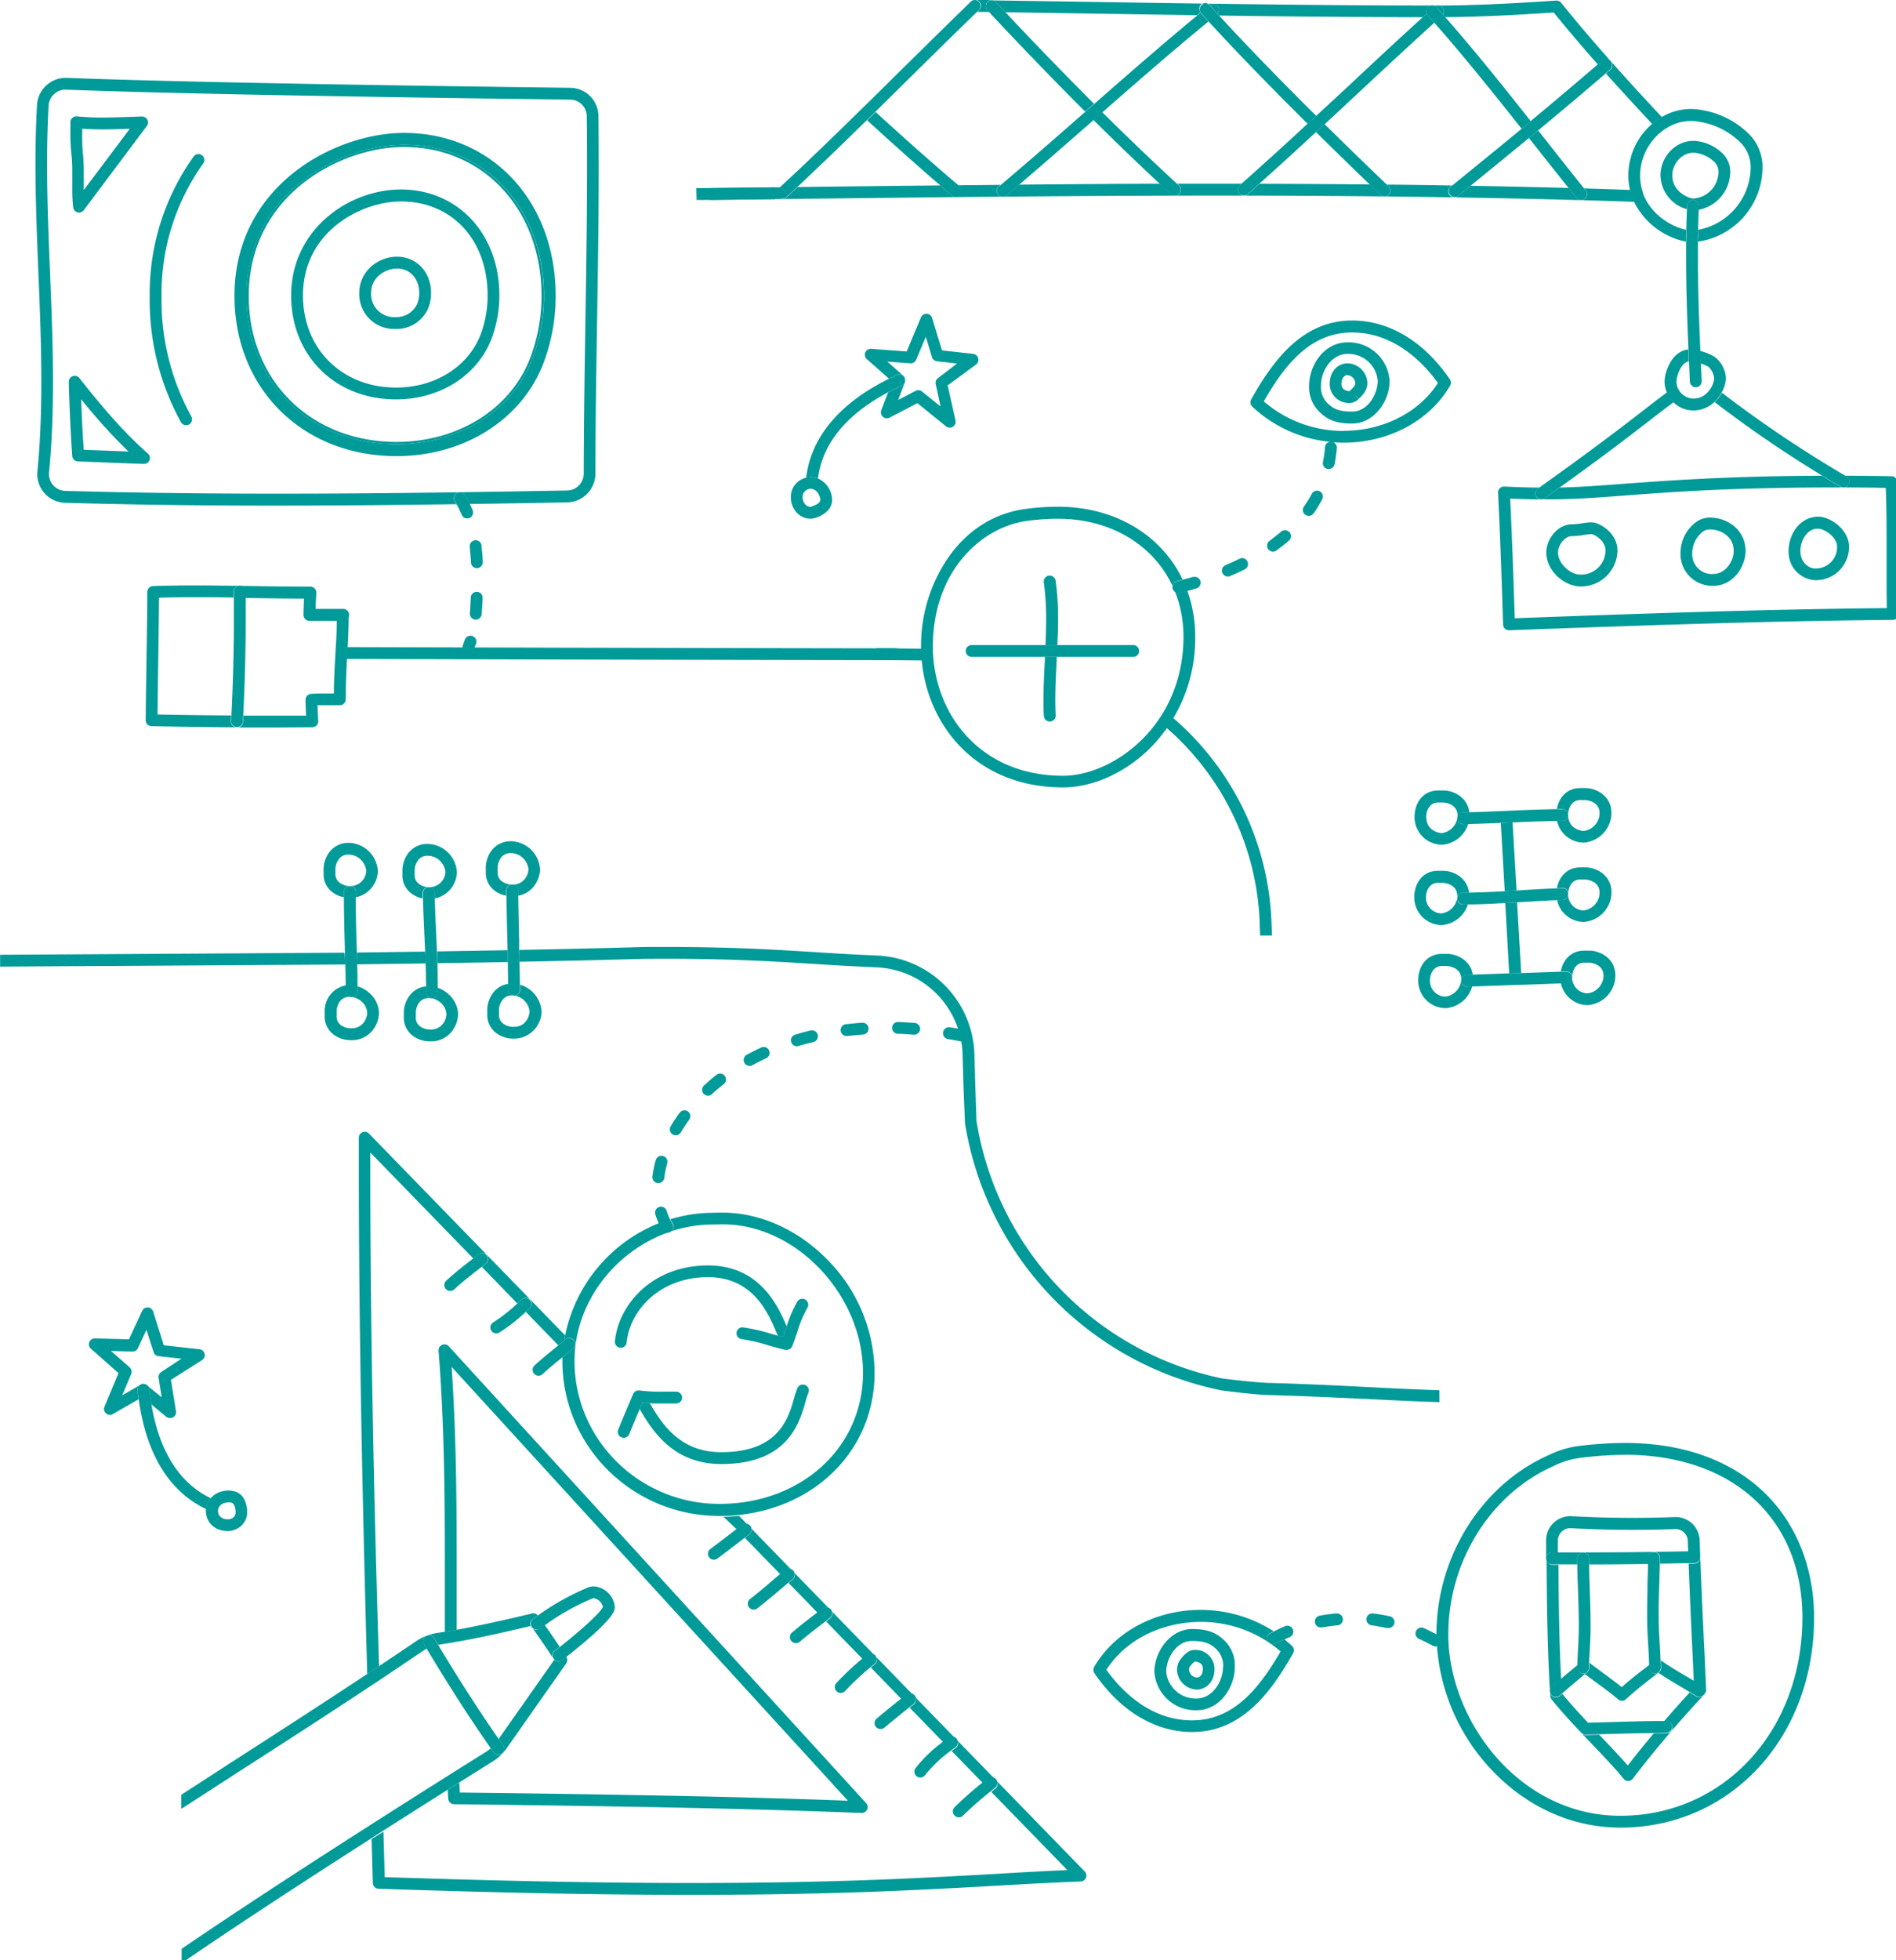 <svg xmlns="http://www.w3.org/2000/svg" viewBox="0 0 481 497" id="el_fK5jmNInD"><style>@-webkit-keyframes el_EboxF9an0rc_97A5Fn4yT_Animation{0%{-webkit-transform: rotate(0deg);transform: rotate(0deg);}100%{-webkit-transform: rotate(360deg);transform: rotate(360deg);}}@keyframes el_EboxF9an0rc_97A5Fn4yT_Animation{0%{-webkit-transform: rotate(0deg);transform: rotate(0deg);}100%{-webkit-transform: rotate(360deg);transform: rotate(360deg);}}@-webkit-keyframes el_wKZcmjaNgk4_vBwTrmCr__Animation{0%{-webkit-transform: translate(0px, 6px);transform: translate(0px, 6px);}100%{-webkit-transform: translate(0px, 6px);transform: translate(0px, 6px);}}@keyframes el_wKZcmjaNgk4_vBwTrmCr__Animation{0%{-webkit-transform: translate(0px, 6px);transform: translate(0px, 6px);}100%{-webkit-transform: translate(0px, 6px);transform: translate(0px, 6px);}}@-webkit-keyframes el_wKZcmjaNgk4_jqVZtSo4M_Animation{0%{-webkit-transform: rotate(25deg);transform: rotate(25deg);}50%{-webkit-transform: rotate(2deg);transform: rotate(2deg);}100%{-webkit-transform: rotate(25deg);transform: rotate(25deg);}}@keyframes el_wKZcmjaNgk4_jqVZtSo4M_Animation{0%{-webkit-transform: rotate(25deg);transform: rotate(25deg);}50%{-webkit-transform: rotate(2deg);transform: rotate(2deg);}100%{-webkit-transform: rotate(25deg);transform: rotate(25deg);}}#el_fK5jmNInD *{-webkit-animation-duration: 6s;animation-duration: 6s;-webkit-animation-iteration-count: infinite;animation-iteration-count: infinite;-webkit-animation-timing-function: cubic-bezier(0, 0, 1, 1);animation-timing-function: cubic-bezier(0, 0, 1, 1);}#el_i3MR3Do0IP{-webkit-transform: translate(-9.14px, -1.13px);transform: translate(-9.14px, -1.13px);fill: #009a99;}#el_Y9p2dOChI_{-webkit-transform: translate(-9.14px, -1.13px);transform: translate(-9.14px, -1.13px);fill: #009a99;}#el_tZJINHWDtb{-webkit-transform: translate(-9.14px, -1.13px);transform: translate(-9.14px, -1.13px);fill: #009a99;}#el_r-GPKby7Nu{-webkit-transform: translate(-9.14px, -1.13px);transform: translate(-9.14px, -1.13px);fill: #009a99;}#el_3WjnQlH1VP{-webkit-transform: translate(-9.14px, -1.13px);transform: translate(-9.14px, -1.13px);fill: #009a99;}#el_k2EXJjYgbC{-webkit-transform: translate(-9.14px, -1.13px);transform: translate(-9.14px, -1.13px);fill: #009a99;}#el_HzekJ8xZfG{-webkit-transform: translate(-9.14px, -1.13px);transform: translate(-9.14px, -1.13px);fill: #009a99;}#el_jhwwxeo9Jd{-webkit-transform: translate(-9.14px, -1.13px);transform: translate(-9.14px, -1.13px);fill: #009a99;}#el_0UOhq4uxGP{-webkit-transform: translate(-9.14px, -1.13px);transform: translate(-9.14px, -1.13px);fill: #009a99;}#el_I0m4aM5OBV{-webkit-transform: translate(-9.14px, -1.13px);transform: translate(-9.14px, -1.13px);fill: #009a99;}#el_X8TQPvBtAF{-webkit-transform: translate(-9.14px, -1.13px);transform: translate(-9.14px, -1.13px);fill: #009a99;}#el_j2NALHiJHq{-webkit-transform: translate(-9.14px, -1.13px);transform: translate(-9.14px, -1.13px);fill: #009a99;}#el_3AGUcN4MRx{-webkit-transform: translate(-9.14px, -1.13px);transform: translate(-9.14px, -1.13px);fill: #009a99;}#el_h9ulNTAF6K{-webkit-transform: translate(-9.14px, -1.13px);transform: translate(-9.14px, -1.13px);fill: #009a99;}#el_4t-nd8es8rE{-webkit-transform: translate(-9.14px, -1.13px);transform: translate(-9.14px, -1.13px);fill: #009a99;}#el_3Z8RyZ7UhMt{-webkit-transform: translate(-9.14px, -1.13px);transform: translate(-9.14px, -1.13px);fill: #009a99;}#el_l6l_ttUdvZb{-webkit-transform: translate(-9.14px, -1.13px);transform: translate(-9.14px, -1.13px);fill: #009a99;}#el_YfgUhZUBTL1{-webkit-transform: translate(-9.14px, -1.13px);transform: translate(-9.14px, -1.13px);fill: #009a99;}#el_KfVYAx03zA1{-webkit-transform: translate(-9.14px, -1.13px);transform: translate(-9.14px, -1.13px);fill: #009a99;}#el_jIl00oX8UuN{-webkit-transform: translate(-9.14px, -1.13px);transform: translate(-9.14px, -1.13px);fill: #009a99;}#el_kv1zi0RWZgO{-webkit-transform: translate(-9.14px, -1.13px);transform: translate(-9.14px, -1.13px);fill: #009a99;}#el_TnT2QgfljjO{-webkit-transform: translate(-9.14px, -1.13px);transform: translate(-9.14px, -1.13px);fill: #009a99;}#el_G6XFg6hDIPZ{-webkit-transform: translate(-9.14px, -1.13px);transform: translate(-9.14px, -1.13px);fill: #009a99;}#el_VBsKLP98fOd{-webkit-transform: translate(-9.14px, -1.13px);transform: translate(-9.14px, -1.13px);fill: #009a99;}#el_QDWZrFcSvZR{-webkit-transform: translate(-9.14px, -1.13px);transform: translate(-9.14px, -1.13px);fill: #009a99;}#el_v4TLYaMIpp-{-webkit-transform: translate(-9.14px, -1.13px);transform: translate(-9.14px, -1.13px);fill: #009a99;}#el_EbzqYoJpsPT{-webkit-transform: translate(-9.14px, -1.13px);transform: translate(-9.14px, -1.13px);fill: #009a99;}#el_FELyugLTkKQ{-webkit-transform: translate(-9.14px, -1.13px);transform: translate(-9.14px, -1.13px);fill: #009a99;}#el_el4gmp0shDe{-webkit-transform: translate(-9.14px, -1.13px);transform: translate(-9.14px, -1.13px);fill: #009a99;}#el_tQC4BNPQrSG{-webkit-transform: translate(-9.14px, -1.13px);transform: translate(-9.14px, -1.13px);fill: #009a99;}#el_9XsLvnbeJVd{-webkit-transform: translate(-9.14px, -1.13px);transform: translate(-9.14px, -1.13px);fill: #009a99;}#el_S4uo6E_4L3b{-webkit-transform: translate(-9.14px, -1.13px);transform: translate(-9.14px, -1.13px);fill: #009a99;}#el_2kmLnRb9znf{-webkit-transform: translate(-9.14px, -1.13px);transform: translate(-9.14px, -1.13px);fill: #009a99;}#el_f58U4cuZomv{-webkit-transform: translate(-9.14px, -1.13px);transform: translate(-9.14px, -1.13px);fill: #009a99;}#el_SygE7Z4GvJx{-webkit-transform: translate(-9.14px, -1.13px);transform: translate(-9.14px, -1.13px);fill: #009a99;}#el_xtTqa5SIwsC{-webkit-transform: translate(-9.14px, -1.13px);transform: translate(-9.14px, -1.13px);fill: #009a99;}#el_VcU0HclckgO{-webkit-transform: translate(-9.14px, -1.13px);transform: translate(-9.14px, -1.13px);fill: #009a99;}#el_S0BhJOrC6uk{-webkit-transform: translate(-9.14px, -1.13px);transform: translate(-9.14px, -1.13px);fill: #009a99;}#el_30CDU0uPoQt{-webkit-transform: translate(-9.14px, -1.13px);transform: translate(-9.14px, -1.13px);fill: #009a99;}#el_gw-npoWzwb8{-webkit-transform: translate(-9.14px, -1.13px);transform: translate(-9.14px, -1.13px);fill: #009a99;}#el_eZ4QEDRZnnX{-webkit-transform: translate(-9.14px, -1.13px);transform: translate(-9.14px, -1.13px);fill: #009a99;}#el_Y-McqTPNN7X{-webkit-transform: translate(-9.14px, -1.13px);transform: translate(-9.14px, -1.13px);fill: #009a99;}#el_P60bP0RQ8mR{-webkit-transform: translate(-9.14px, -1.13px);transform: translate(-9.14px, -1.13px);fill: #009a99;}#el_WiZPCTTOWJF{-webkit-transform: translate(-9.14px, -1.13px);transform: translate(-9.14px, -1.13px);fill: #009a99;}#el_Fgv-A3_S70p{-webkit-transform: translate(-9.14px, -1.13px);transform: translate(-9.14px, -1.13px);fill: #009a99;}#el_SDzbNo60eNo{-webkit-transform: translate(-9.14px, -1.13px);transform: translate(-9.14px, -1.13px);fill: #009a99;}#el_E1UnSZP-fwa{-webkit-transform: translate(-9.14px, -1.13px);transform: translate(-9.14px, -1.13px);fill: #009a99;}#el_6UwnfKS2iqK{-webkit-transform: translate(-9.14px, -1.13px);transform: translate(-9.14px, -1.13px);fill: #009a99;}#el_yPgIriB7uDs{-webkit-transform: translate(-9.14px, -1.13px);transform: translate(-9.14px, -1.13px);fill: #009a99;}#el_ceBc09ruRXs{-webkit-transform: translate(-9.14px, -1.13px);transform: translate(-9.14px, -1.13px);fill: #009a99;}#el_sl2mj-fqlGM{-webkit-transform: translate(-9.14px, -1.13px);transform: translate(-9.14px, -1.13px);fill: #009a99;}#el_uzLjBc1dFAN{-webkit-transform: translate(-9.14px, -1.13px);transform: translate(-9.14px, -1.13px);fill: #009a99;}#el_YiXtL79qhEp{-webkit-transform: translate(-9.14px, -1.13px);transform: translate(-9.14px, -1.13px);fill: #009a99;}#el_8grlsq9SWmU{-webkit-transform: translate(-9.14px, -1.13px);transform: translate(-9.14px, -1.13px);fill: #009a99;}#el_D5ded8JFhEa{-webkit-transform: translate(-9.14px, -1.13px);transform: translate(-9.14px, -1.13px);fill: #009a99;}#el_zWzuy_uZEeP{-webkit-transform: translate(-9.14px, -1.13px);transform: translate(-9.14px, -1.13px);fill: #009a99;}#el_8icB5hZ4oaa{-webkit-transform: translate(-9.14px, -1.13px);transform: translate(-9.14px, -1.13px);fill: #009a99;}#el_zBWe1LNISVP{-webkit-transform: translate(-9.14px, -1.13px);transform: translate(-9.14px, -1.13px);fill: #009a99;}#el_y_To0ZhbjUw{-webkit-transform: translate(-9.14px, -1.13px);transform: translate(-9.14px, -1.13px);fill: #009a99;}#el_EgFBLaaEdnh{-webkit-transform: translate(-9.14px, -1.13px);transform: translate(-9.14px, -1.13px);fill: #009a99;}#el_k0iwCVJxqt9{-webkit-transform: translate(-9.14px, -1.13px);transform: translate(-9.14px, -1.13px);fill: #009a99;}#el_n1GsZ7pywVd{-webkit-transform: translate(-9.14px, -1.13px);transform: translate(-9.14px, -1.13px);fill: #009a99;}#el_Df9ylZe-ZD5{-webkit-transform: translate(-9.14px, -1.13px);transform: translate(-9.14px, -1.13px);fill: #009a99;}#el_JD7Cf3P44EG{-webkit-transform: translate(-9.14px, -1.13px);transform: translate(-9.14px, -1.13px);fill: #009a99;}#el_XD8KhBaPbfx{-webkit-transform: translate(-9.14px, -1.13px);transform: translate(-9.14px, -1.13px);fill: #009a99;}#el_KqiVelbqm_K{-webkit-transform: translate(-9.14px, -1.13px);transform: translate(-9.14px, -1.13px);fill: #009a99;}#el_GQEnzYVnTKO{-webkit-transform: translate(-9.14px, -1.13px);transform: translate(-9.14px, -1.13px);fill: #009a99;}#el_Pl7NH1W5Kn9{-webkit-transform: translate(-9.14px, -1.13px);transform: translate(-9.14px, -1.13px);fill: #009a99;}#el_DMFdBY4J89i{-webkit-transform: translate(-9.14px, -1.13px);transform: translate(-9.14px, -1.13px);fill: #009a99;}#el_TAyeOqTlZ8t{-webkit-transform: translate(-9.14px, -1.13px);transform: translate(-9.14px, -1.13px);fill: #009a99;}#el_E3_PtAgaEF8{-webkit-transform: translate(-9.14px, -1.13px);transform: translate(-9.14px, -1.13px);fill: #009a99;}#el_GkTsgPVWnK4{-webkit-transform: translate(-9.14px, -1.13px);transform: translate(-9.14px, -1.13px);fill: #009a99;}#el_aTWLFjYSkpG{-webkit-transform: translate(-9.14px, -1.13px);transform: translate(-9.14px, -1.13px);fill: #009a99;}#el_1QiqZQdR2Sz{-webkit-transform: translate(-9.14px, -1.13px);transform: translate(-9.14px, -1.13px);fill: #009a99;}#el_lLsQ5MyTzqV{-webkit-transform: translate(-9.14px, -1.13px);transform: translate(-9.14px, -1.13px);fill: #009a99;}#el__ngnok7M38X{-webkit-transform: translate(-9.14px, -1.13px);transform: translate(-9.14px, -1.13px);fill: #009a99;}#el_FlbJg-6P1ta{-webkit-transform: translate(-9.14px, -1.13px);transform: translate(-9.14px, -1.13px);fill: #009a99;}#el_jMw_r_ZIdWV{-webkit-transform: translate(-9.14px, -1.13px);transform: translate(-9.14px, -1.13px);fill: #009a99;}#el_4cuFGuZy_li{-webkit-transform: translate(-9.14px, -1.13px);transform: translate(-9.14px, -1.13px);fill: #009a99;}#el_BvTEuBxpcuV{-webkit-transform: translate(-9.14px, -1.13px);transform: translate(-9.14px, -1.13px);fill: #009a99;}#el_XefioVWrsq5{-webkit-transform: translate(-9.14px, -1.13px);transform: translate(-9.14px, -1.13px);fill: #009a99;}#el_eRjlEhjuvwG{-webkit-transform: translate(-9.14px, -1.13px);transform: translate(-9.14px, -1.13px);fill: #009a99;}#el_wPfCmHCY0xc{-webkit-transform: translate(-9.14px, -1.13px);transform: translate(-9.14px, -1.13px);fill: #009a99;}#el_HEjoPc8TaBx{-webkit-transform: translate(-9.14px, -1.13px);transform: translate(-9.14px, -1.13px);fill: #009a99;}#el_0NpAPUez3yS{-webkit-transform: translate(-9.14px, -1.13px);transform: translate(-9.14px, -1.13px);fill: #009a99;}#el_v9_0jMBYcki{-webkit-transform: translate(-9.14px, -1.13px);transform: translate(-9.14px, -1.13px);fill: #009a99;}#el__tDLX40avgQ{-webkit-transform: translate(-9.14px, -1.13px);transform: translate(-9.14px, -1.13px);fill: #009a99;}#el_2kV33guC8hG{-webkit-transform: translate(-9.14px, -1.13px);transform: translate(-9.14px, -1.13px);fill: #009a99;}#el_2NB9pUIatqb{-webkit-transform: translate(-9.14px, -1.13px);transform: translate(-9.14px, -1.13px);fill: #009a99;}#el_H-7JHxQHCM6{-webkit-transform: translate(-9.14px, -1.13px);transform: translate(-9.14px, -1.13px);fill: #009a99;}#el_RbZv8K4CFtY{-webkit-transform: translate(-9.14px, -1.13px);transform: translate(-9.14px, -1.13px);fill: #009a99;}#el_NoI-CChn3F5{-webkit-transform: translate(-9.14px, -1.13px);transform: translate(-9.14px, -1.13px);fill: #009a99;}#el_QqCQsEbDCZK{-webkit-transform: translate(-9.14px, -1.13px);transform: translate(-9.14px, -1.13px);fill: #009a99;}#el_7_YJaqiHIam{-webkit-transform: translate(-9.14px, -1.13px);transform: translate(-9.14px, -1.13px);fill: #009a99;}#el_IqYYVa8NjF8{-webkit-transform: translate(-9.14px, -1.13px);transform: translate(-9.14px, -1.13px);fill: #009a99;}#el_xoqBzxXfUt1{-webkit-transform: translate(-9.14px, -1.13px);transform: translate(-9.14px, -1.13px);fill: #009a99;}#el_Q1XXUqvKMbR{-webkit-transform: translate(-9.14px, -1.13px);transform: translate(-9.14px, -1.13px);fill: #009a99;}#el_rDKN96saKp1{-webkit-transform: translate(-9.14px, -1.13px);transform: translate(-9.14px, -1.13px);fill: #009a99;}#el_mO38i9doekA{-webkit-transform: translate(-9.14px, -1.13px);transform: translate(-9.14px, -1.13px);fill: #009a99;}#el_XC-MrdOAPOY{-webkit-transform: translate(-9.14px, -1.13px);transform: translate(-9.14px, -1.13px);fill: #009a99;}#el__veVpTBtlnx{-webkit-transform: translate(-9.14px, -1.13px);transform: translate(-9.14px, -1.13px);fill: #009a99;}#el_kGvzQQjMTzi{-webkit-transform: translate(-9.14px, -1.13px);transform: translate(-9.14px, -1.13px);fill: #009a99;}#el_PXtqglK4zxo{-webkit-transform: translate(-9.14px, -1.13px);transform: translate(-9.14px, -1.13px);fill: #009a99;}#el_VPLFbk_nosA{-webkit-transform: translate(-9.14px, -1.13px);transform: translate(-9.14px, -1.13px);fill: #009a99;}#el_fYHlhqImb1C{-webkit-transform: translate(-9.14px, -1.13px);transform: translate(-9.14px, -1.13px);fill: #009a99;}#el_boInfvCS8yF{-webkit-transform: translate(-9.14px, -1.13px);transform: translate(-9.14px, -1.13px);fill: #009a99;}#el_hTHTlWnmEw1{-webkit-transform: translate(-9.14px, -1.13px);transform: translate(-9.14px, -1.13px);fill: #009a99;}#el_gTXuYZJNE26{-webkit-transform: translate(-9.14px, -1.13px);transform: translate(-9.14px, -1.13px);fill: #009a99;}#el_EgsBwPbGNNM{-webkit-transform: translate(-9.14px, -1.13px);transform: translate(-9.14px, -1.13px);fill: #009a99;}#el_pg7ZjJRILWa{-webkit-transform: translate(-9.14px, -1.13px);transform: translate(-9.14px, -1.13px);fill: #009a99;}#el_P4l6u4CB3R2{-webkit-transform: translate(-9.14px, -1.13px);transform: translate(-9.14px, -1.13px);fill: #009a99;}#el_IQRyQlMfNlz{-webkit-transform: translate(-9.14px, -1.13px);transform: translate(-9.14px, -1.13px);fill: #009a99;}#el_11SMrRByTSX{-webkit-transform: translate(-9.14px, -1.13px);transform: translate(-9.14px, -1.13px);fill: #009a99;}#el_Q2VeDewpwPR{-webkit-transform: translate(-9.14px, -1.13px);transform: translate(-9.14px, -1.13px);fill: #009a99;}#el_dhrLe7_rZqi{-webkit-transform: translate(-9.14px, -1.13px);transform: translate(-9.14px, -1.13px);fill: #009a99;}#el_XipBbExGC6S{-webkit-transform: translate(-9.14px, -1.13px);transform: translate(-9.14px, -1.13px);fill: #009a99;}#el_mg8H7JSwAqq{-webkit-transform: translate(-9.14px, -1.13px);transform: translate(-9.14px, -1.13px);fill: #009a99;}#el_Upz8AfttWd7{-webkit-transform: translate(-9.14px, -1.13px);transform: translate(-9.14px, -1.13px);fill: #009a99;}#el_iTXwYgI18Bx{-webkit-transform: translate(-9.14px, -1.13px);transform: translate(-9.14px, -1.13px);fill: #009a99;}#el_2SPF8I5iu70{-webkit-transform: translate(-9.14px, -1.13px);transform: translate(-9.14px, -1.13px);fill: #009a99;}#el_wAvAFaTLIOS{-webkit-transform: translate(-9.14px, -1.13px);transform: translate(-9.14px, -1.13px);fill: #009a99;}#el_KdmdXZfESLX{-webkit-transform: translate(-9.14px, -1.13px);transform: translate(-9.14px, -1.13px);fill: #009a99;}#el_OZKfjV8_MxF{-webkit-transform: translate(-9.14px, -1.13px);transform: translate(-9.14px, -1.13px);fill: #009a99;}#el__gU3RjSRTwN{-webkit-transform: translate(-9.14px, -1.13px);transform: translate(-9.14px, -1.13px);fill: #009a99;}#el_1pp1WtGslm9{-webkit-transform: translate(-9.14px, -1.13px);transform: translate(-9.14px, -1.13px);fill: #009a99;}#el_DpaLDXeKpMT{-webkit-transform: translate(-9.14px, -1.13px);transform: translate(-9.14px, -1.13px);fill: #009a99;}#el_K2p8Gd_lXHh{-webkit-transform: translate(-9.14px, -1.13px);transform: translate(-9.14px, -1.13px);fill: #009a99;}#el_svzlCY69d2a{-webkit-transform: translate(-9.14px, -1.13px);transform: translate(-9.14px, -1.13px);fill: #009a99;}#el_HZ3MhiM-uEn{-webkit-transform: translate(-9.14px, -1.13px);transform: translate(-9.14px, -1.13px);fill: #009a99;}#el_NjksngMa_dg{-webkit-transform: translate(-9.14px, -1.13px);transform: translate(-9.14px, -1.13px);fill: #009a99;}#el_TBOsCBg2CXD{-webkit-transform: translate(-9.14px, -1.13px);transform: translate(-9.14px, -1.13px);fill: #009a99;}#el_QtO3z7CX-iU{-webkit-transform: translate(-9.14px, -1.13px);transform: translate(-9.14px, -1.13px);fill: #009a99;}#el_WFudxMD7Yjs{-webkit-transform: translate(-9.14px, -1.13px);transform: translate(-9.14px, -1.13px);fill: #009a99;}#el_0Z92UCCiJIb{-webkit-transform: translate(-9.14px, -1.13px);transform: translate(-9.14px, -1.13px);fill: #009a99;}#el_Tza3l82CSls{-webkit-transform: translate(-9.14px, -1.13px);transform: translate(-9.14px, -1.13px);fill: #009a99;}#el_GHnrDVpqRJB{-webkit-transform: translate(-9.14px, -1.13px);transform: translate(-9.14px, -1.13px);fill: #009a99;}#el_f5vD662DoV6{-webkit-transform: translate(-9.14px, -1.13px);transform: translate(-9.14px, -1.13px);fill: #009a99;}#el_wKZcmjaNgk4_jqVZtSo4M{-webkit-animation-name: el_wKZcmjaNgk4_jqVZtSo4M_Animation;animation-name: el_wKZcmjaNgk4_jqVZtSo4M_Animation;-webkit-animation-timing-function: cubic-bezier(0.42, 0, 0.58, 1);animation-timing-function: cubic-bezier(0.42, 0, 0.58, 1);-webkit-transform-origin: 50% 0%;transform-origin: 50% 0%;transform-box: fill-box;}#el_wKZcmjaNgk4_vBwTrmCr_{-webkit-animation-name: el_wKZcmjaNgk4_vBwTrmCr__Animation;animation-name: el_wKZcmjaNgk4_vBwTrmCr__Animation;-webkit-animation-timing-function: cubic-bezier(0.42, 0, 0.58, 1);animation-timing-function: cubic-bezier(0.42, 0, 0.58, 1);-webkit-transform-origin: 50% 0%;transform-origin: 50% 0%;transform-box: fill-box;}#el_EboxF9an0rc_97A5Fn4yT{-webkit-animation-name: el_EboxF9an0rc_97A5Fn4yT_Animation;animation-name: el_EboxF9an0rc_97A5Fn4yT_Animation;-webkit-transform-origin: 50% 50%;transform-origin: 50% 50%;transform-box: fill-box;}</style><title>abuscom2</title><g id="el_xG_lPjk4bA"><path d="M44.06,353.84a1.53,1.53,0,0,1,1.14-1.78,1.46,1.46,0,0,1,.55,0,1.85,1.85,0,0,0-.23,0,1.56,1.56,0,0,0-.75.2l-4.62,2.66,2.26-5.39a1.5,1.5,0,0,0-.39-1.71l-4.73-4.15,5.44.15a1.48,1.48,0,0,0,1.4-.87l2.16-4.63L48.12,344a1.51,1.51,0,0,0,1.27,1l5.78.63L50.06,349a1.5,1.5,0,0,0-.68,1.5l.78,4.93-3.68-3-.08,0a1.47,1.47,0,0,1,.58.83,10.41,10.41,0,0,1,.15,1.08c.12,1,.26,2,.41,2.9l3.76,3.1a1.46,1.46,0,0,0,1,.34,1.49,1.49,0,0,0,1.49-1.73L52.5,351l7.89-5a1.5,1.5,0,0,0-.64-2.76l-9.06-1L48,333.68a1.5,1.5,0,0,0-2.79-.18l-3.36,7.23-8.61-.24a1.51,1.51,0,0,0-1.44.95,1.48,1.48,0,0,0,.41,1.67l7,6.19-3.57,8.5a1.48,1.48,0,0,0,.39,1.7,1.49,1.49,0,0,0,1.74.18l6.54-3.76-.18-1.36C44.11,354.21,44.08,354,44.06,353.84Z" id="el_i3MR3Do0IP"/><path d="M46.14,352.15a1.19,1.19,0,0,0-.32-.1A1.7,1.7,0,0,1,46.14,352.15Z" id="el_Y9p2dOChI_"/><path d="M62.61,381c-5.85-2.76-12.65-9.17-15.07-23.9-.15-.93-.29-1.9-.41-2.9a10.41,10.41,0,0,0-.15-1.08,1.47,1.47,0,0,0-.58-.83,1.35,1.35,0,0,0-.26-.15,1.7,1.7,0,0,0-.32-.1h-.07a1.46,1.46,0,0,0-.55,0,1.53,1.53,0,0,0-1.14,1.78c0,.12,0,.37.09.72l.18,1.36c2.37,17.29,10.33,24.7,17.11,27.86a5.2,5.2,0,0,1,.22-1.11A4.89,4.89,0,0,1,62.61,381Z" id="el_tZJINHWDtb"/><path d="M68.84,379.33a6.16,6.16,0,0,0-3.86.09A5.3,5.3,0,0,0,62.61,381a4.89,4.89,0,0,0-1,1.66,5.18,5.18,0,0,0,.24,3.73A4.91,4.91,0,0,0,64.8,389a6.43,6.43,0,0,0,2,.35,5.26,5.26,0,0,0,2.39-.56,4.77,4.77,0,0,0,2.42-2.7,3.92,3.92,0,0,0,.21-1.52h0a6.62,6.62,0,0,0-1-3.77A3.94,3.94,0,0,0,68.84,379.33Zm0,5.82a1.85,1.85,0,0,1-.92,1,2.76,2.76,0,0,1-2.14,0,1.93,1.93,0,0,1-1.14-1,2.06,2.06,0,0,1-.11-1.5A2.14,2.14,0,0,1,66,382.26a3.48,3.48,0,0,1,1.15-.2,2.63,2.63,0,0,1,.77.11.94.94,0,0,1,.49.34,4,4,0,0,1,.49,2.24A1.07,1.07,0,0,1,68.81,385.15Z" id="el_r-GPKby7Nu"/><path d="M236.51,96.22a1.51,1.51,0,0,1,2,.52,1.44,1.44,0,0,1,.2,1,1.49,1.49,0,0,0-.46-1.38l-4-3.54,5.83.43a1.5,1.5,0,0,0,1.49-.92l2.44-5.8,1.58,5.2a1.51,1.51,0,0,0,1.27,1l5.08.57L247.1,97a1.49,1.49,0,0,0-.58,1.53l1.24,5.68-4.71-3.81a1.48,1.48,0,0,0-.94-.33,1.41,1.41,0,0,0-.69.17l-4.43,2.3,1.7-4.45a.53.53,0,0,0,0-.12,1.43,1.43,0,0,1-.62.84,7.84,7.84,0,0,1-1,.49c-.91.43-1.78.87-2.62,1.31l-1.74,4.55a1.51,1.51,0,0,0,2.1,1.87l7.06-3.68,7.27,5.89a1.48,1.48,0,0,0,.94.33,1.5,1.5,0,0,0,.79-.22,1.52,1.52,0,0,0,.68-1.6l-2-8.91,7.2-5.28a1.49,1.49,0,0,0,.56-1.59,1.51,1.51,0,0,0-1.28-1.11l-7.92-.88-2.51-8.23a1.5,1.5,0,0,0-2.82-.15l-3.62,8.65-9.19-.68A1.5,1.5,0,0,0,229,92.14l5.65,5,1.23-.6Z" id="el_3WjnQlH1VP"/><path d="M214.78,122.09a5,5,0,0,1,1.88.36c.76-6.42,4.67-14.9,17.85-21.89.84-.44,1.71-.88,2.62-1.31a7.84,7.84,0,0,0,1-.49,1.43,1.43,0,0,0,.62-.84l0-.16a1.44,1.44,0,0,0-.2-1,1.51,1.51,0,0,0-2-.52l-.66.32-1.23.6c-15.63,7.76-20.12,17.66-21,25.1a4.72,4.72,0,0,1,1.12-.15Z" id="el_k2EXJjYgbC"/><path d="M214.71,132.65a3.9,3.9,0,0,0,1.51-.29,6.66,6.66,0,0,0,3.25-2.16,3.93,3.93,0,0,0,.77-2.37,6.1,6.1,0,0,0-3.58-5.38,5,5,0,0,0-1.88-.36h0a4.72,4.72,0,0,0-1.12.15,5.15,5.15,0,0,0-2.34,1.26,4.89,4.89,0,0,0-1.54,3.58,5.66,5.66,0,0,0,1.6,4.14A4.8,4.8,0,0,0,214.71,132.65Zm-1.32-7a2,2,0,0,1,1.39-.58h0c1.7,0,2.46,2,2.46,2.74a.94.94,0,0,1-.17.57c-.37.49-.79.71-2,1.18h0a1,1,0,0,1-.39.07,1.77,1.77,0,0,1-1.21-.56,2.76,2.76,0,0,1-.72-2A1.92,1.92,0,0,1,213.39,125.67Z" id="el_HzekJ8xZfG"/><path d="M236.09,168.52h0c1.26,0,2.28-.66,2.29-1.49s-1-1.5-2.29-1.51l-29.88-.05c-36.36-.07-73.74-.14-110.94-.27v3c37.19.13,74.57.2,110.92.27Z" id="el_jhwwxeo9Jd"/><path d="M205.77,51.61h0c.17,0,.3-.67.28-1.5s-.19-1.5-.37-1.5l-4.22.07c-5.14.07-10.42.15-15.68.16l.08,3c5.26,0,10.54-.09,15.68-.17Z" id="el_0UOhq4uxGP"/><path d="M138,245.06l-.06-3-17.88.3q.08,1.5.12,3Z" id="el_I0m4aM5OBV"/><path d="M117.13,245.41q0-1.5-.12-3l-17.33.24c0,1,0,2,.08,3Z" id="el_X8TQPvBtAF"/><path d="M96.76,245.69c-.06-1-.12-2-.19-3l-17,.1c-23.08.13-46.76.27-70.4.43v3c23.67-.16,47.38-.3,70.49-.43Z" id="el_j2NALHiJHq"/><path d="M395.06,247.84q-.53-8.91-1.05-17.92l-3,.18q.51,9,1,17.85l1.77-.06Z" id="el_3AGUcN4MRx"/><path d="M392.87,209.66l-1.1.05-1.89.08q.48,8.7,1,17.31l3-.18Q393.35,218.34,392.87,209.66Z" id="el_h9ulNTAF6K"/><path d="M469.36,411.31c0-12.41-4.36-23.55-12.27-31.38C448.54,371.47,436.2,367,421.4,367a97.91,97.91,0,0,0-11.78.77,24.22,24.22,0,0,0-7.67,2.35h0c-17,7.54-28.39,25.78-28.39,45.37A50.91,50.91,0,0,0,387,449.3c9,9.82,20.77,15.23,33.23,15.23C448.23,464.53,469.36,441.65,469.36,411.31Zm-49.15,50.22c-25.72,0-43.65-24.26-43.65-46,0-18.43,10.69-35.56,26.61-42.63h0a21.3,21.3,0,0,1,6.8-2.11A96.39,96.39,0,0,1,421.4,370c27.31,0,45,16.21,45,41.31C466.36,439.94,446.52,461.53,420.21,461.53Z" id="el_4t-nd8es8rE"/><path d="M153.82,23.39c-60.65-.76-103.64-1.6-127.76-2.52a7.3,7.3,0,0,0-7.53,6.85c-.28,5-.39,10-.39,15,0,9.27.37,18.54.74,27.6.68,16.53,1.37,33.61-.24,50.29a7.25,7.25,0,0,0,7,8c33.74,1,67.16.8,99.26.36-.13-.24-.26-.49-.4-.72a1.46,1.46,0,0,1-.23-.8,1.5,1.5,0,0,1,2.77-.79,24.49,24.49,0,0,1,1.23,2.26q12.54-.18,24.78-.41a7.3,7.3,0,0,0,7.14-7.26c0-12.75.22-25.72.42-38.27.28-17.17.56-34.93.35-52.39A7.23,7.23,0,0,0,153.82,23.39ZM26,23.87c24.14.91,67.15,1.76,127.84,2.52A4.24,4.24,0,0,1,158,30.61c.21,17.42-.08,35.16-.35,52.32-.2,12.55-.4,25.54-.42,38.31A4.28,4.28,0,0,1,153,125.5c-40.46.73-83.61,1.33-127.28.1a4.27,4.27,0,0,1-4.14-4.68c.75-7.67,1-15.4,1-23.11,0-9.27-.38-18.51-.75-27.59-.57-13.9-1.15-28.28-.36-42.33A4.29,4.29,0,0,1,26,23.87Z" id="el_3Z8RyZ7UhMt"/><path d="M144.12,92.34a44.8,44.8,0,0,0,3-16.17c0-22.21-14.93-38.34-35.49-38.34-16.12,0-40,12.2-40,38.37,0,21.78,16,37.58,38.07,37.58C125.54,113.78,139,105.37,144.12,92.34Zm-34.39,20.84c-21.72,0-37.48-15.55-37.48-37,0-25.77,23.47-37.78,39.33-37.78,20.25,0,34.94,15.88,34.94,37.75a44.36,44.36,0,0,1-2.94,15.92C138.58,104.9,125.29,113.18,109.73,113.18Z" id="el_l6l_ttUdvZb"/><path d="M109.61,102.4c11.07,0,20.55-6,24.15-15.19A31.09,31.09,0,0,0,135.82,76c0-15.55-10.52-26.83-25-26.83C97.41,49.21,83,59.47,83,76.06,83,91.32,94.16,102.4,109.61,102.4Zm0-3C95.9,99.4,86,89.58,86,76.06c0-16.27,14.83-23.85,24.85-23.85,13,0,22,9.8,22,23.83A28,28,0,0,1,131,86.12C127.81,94.19,119.43,99.4,109.61,99.4Z" id="el_YfgUhZUBTL1"/><path d="M60.36,40.47a1.49,1.49,0,0,1,.35,2.09A56.75,56.75,0,0,0,50.12,76.42a61,61,0,0,0,7.55,30.29,1.5,1.5,0,0,1-2.62,1.47,64,64,0,0,1-7.93-31.76A59.69,59.69,0,0,1,58.27,40.81,1.5,1.5,0,0,1,60.36,40.47Z" id="el_KfVYAx03zA1"/><path d="M109.73,116.78c17.06,0,31.65-9.16,37.19-23.34a48,48,0,0,0,3.19-17.27c0-24-16.19-41.34-38.49-41.34-17.33,0-43,13.15-43,41.37C68.66,99.71,85.93,116.78,109.73,116.78Zm34.39-24.44c-5.08,13-18.58,21.44-34.39,21.44-22.06,0-38.07-15.8-38.07-37.58,0-26.17,23.84-38.37,40-38.37,20.56,0,35.49,16.13,35.49,38.34A44.8,44.8,0,0,1,144.12,92.34Z" id="el_jIl00oX8UuN"/><path d="M109.45,84.54a8.72,8.72,0,0,0,8.34-5.3,10.29,10.29,0,0,0,.71-3.79c0-5.34-3.65-9.23-8.68-9.23-4.59,0-9.54,3.53-9.54,9.24A8.83,8.83,0,0,0,109.45,84.54Zm0-3a5.86,5.86,0,0,1-6.17-6.08c0-4.25,3.9-6.24,6.54-6.24,3.34,0,5.68,2.57,5.68,6.23a7.61,7.61,0,0,1-.5,2.7h0A5.87,5.87,0,0,1,109.45,81.54Z" id="el_kv1zi0RWZgO"/><path d="M29.28,97a1.5,1.5,0,0,0-2.68.91v.34c0,.73.3,10.87.87,18.49a1.49,1.49,0,0,0,1.44,1.39c2.76.09,5.51.2,8.26.31s5.65.23,8.49.32a1.5,1.5,0,0,0,1-2.63C40,110.28,34.18,103.2,29.28,97Zm.45,5.35a144,144,0,0,0,12,13.27l-4.41-.18-6.93-.26C30.07,110.89,29.85,105.84,29.73,102.37Z" id="el_TnT2QgfljjO"/><path d="M35.22,30.94a64.13,64.13,0,0,1-6.54-.3A1.51,1.51,0,0,0,27,32.06C27,33,27,33.93,27,34.86a47.83,47.83,0,0,0,.26,5.35,37.21,37.21,0,0,1,.22,4.28c0,.81,0,1.61,0,2.41s0,1.65,0,2.47a34.24,34.24,0,0,0,.23,4.34,1.49,1.49,0,0,0,2.68.72l16-21.36a1.52,1.52,0,0,0,.13-1.59,1.51,1.51,0,0,0-1.38-.81l-2.73.09C40,30.85,37.59,30.94,35.22,30.94ZM30,33.77c1.61.11,3.34.17,5.24.17,2.28,0,4.59-.08,6.83-.16L30.39,49.32c0-.79,0-1.58,0-2.36s0-1.65,0-2.47a43.19,43.19,0,0,0-.23-4.56A46.09,46.09,0,0,1,30,34.86C30,34.49,30,34.13,30,33.77Z" id="el_G6XFg6hDIPZ"/><path d="M405.48,206.27a1.51,1.51,0,0,1,1.5,1.49,1.49,1.49,0,0,1-1.49,1.51l-1.35,0a7,7,0,0,0,6.76,5.51,7.59,7.59,0,0,0,7.05-7.52c0-4.35-3.87-6.31-6.61-6.31-.25,0-.49,0-.74,0s-.38,0-.59,0c-3.4,0-5.4,2.47-5.9,5.25l1.36,0ZM410,204c.3,0,.58,0,.84,0l.49,0s3.61.14,3.61,3.31a4.6,4.6,0,0,1-4.05,4.52s-3.92-.18-3.92-4.1C407,205.94,407.93,204,410,204Z" id="el_VBsKLP98fOd"/><path d="M380.32,230.48a1.5,1.5,0,0,1,0-3l1.51,0c-.43-3.82-4-5.55-6.57-5.55-.25,0-.49,0-.74,0a5.3,5.3,0,0,1-.59,0c-4,0-6,3.34-6,6.65a7,7,0,0,0,6.92,7.1,7.52,7.52,0,0,0,6.7-5.27l-1.2,0Zm-5.5,2.25a4,4,0,0,1-3.92-4.1c0-1.76,1-3.65,3-3.65.31,0,.58,0,.85,0l.48,0s3.61.15,3.61,3.32A4.59,4.59,0,0,1,374.82,232.73Z" id="el_QDWZrFcSvZR"/><path d="M380.39,210.11a1.5,1.5,0,0,1,0-3l1.51,0c-.43-3.82-4-5.55-6.57-5.55-.25,0-.49,0-.74,0s-.38,0-.59,0c-4,0-6,3.35-6,6.66a7,7,0,0,0,6.92,7.1,7.53,7.53,0,0,0,6.7-5.28l-1.2,0Zm-5.5,2.26s-3.92-.18-3.92-4.1c0-1.76.95-3.66,3-3.66.31,0,.58,0,.85,0l.48,0s3.61.14,3.61,3.31A4.6,4.6,0,0,1,374.89,212.37Z" id="el_v4TLYaMIpp-"/><path d="M407,227.76a1.5,1.5,0,0,1-1.45,1.55l-1.39.06a7,7,0,0,0,6.76,5.52,7.58,7.58,0,0,0,7.05-7.51c0-4.36-3.87-6.32-6.61-6.32-.25,0-.49,0-.74,0a5.3,5.3,0,0,1-.59,0c-3.39,0-5.39,2.45-5.9,5.23.44,0,.88-.05,1.32-.06A1.48,1.48,0,0,1,407,227.76Zm3-3.62c.3,0,.58,0,.84,0l.49,0s3.61.15,3.61,3.32a4.59,4.59,0,0,1-4.05,4.51,4,4,0,0,1-3.92-4.1C407,226,407.93,224.14,410,224.14Z" id="el_EbzqYoJpsPT"/><path d="M381.34,251.34a1.52,1.52,0,0,1-1.5-1.46,1.5,1.5,0,0,1,1.46-1.54l1.48-.06c-.55-3.63-4-5.28-6.52-5.28-.25,0-.49,0-.74,0s-.38,0-.59,0c-4,0-6,3.35-6,6.65a7,7,0,0,0,6.92,7.11,7.55,7.55,0,0,0,6.77-5.54l-1.2.05Zm-5.52,2.49a4,4,0,0,1-3.92-4.11c0-1.76,1-3.65,3-3.65.31,0,.58,0,.85,0a3.87,3.87,0,0,1,.48,0s3.61.14,3.61,3.31A4.6,4.6,0,0,1,375.82,253.83Z" id="el_FELyugLTkKQ"/><path d="M408,248.88c0-1.76.95-3.65,3-3.65.3,0,.58,0,.84,0l.49,0s3.61.14,3.61,3.31A4.6,4.6,0,0,1,411.9,253a4,4,0,0,1-3.92-4.1,1.5,1.5,0,0,1-1.45,1.54l-1.39,0A7,7,0,0,0,411.9,256a7.59,7.59,0,0,0,7.05-7.52c0-4.35-3.87-6.31-6.61-6.31-.25,0-.49,0-.74,0s-.38,0-.59,0c-3.4,0-5.4,2.47-5.9,5.25l1.33,0A1.51,1.51,0,0,1,408,248.88Z" id="el_el4gmp0shDe"/><path d="M392.87,209.66c3.72-.16,7.52-.32,11.27-.37l1.35,0a1.49,1.49,0,0,0,1.49-1.51,1.51,1.51,0,0,0-1.5-1.49h0l-1.36,0c-3.81.06-7.64.21-11.4.38l-1.07.05-1.93.08c-2.63.11-5.28.22-7.93.28l-1.46,0a1.48,1.48,0,0,0-1.47,1.52,1.5,1.5,0,0,0,1.5,1.48h0c.41,0,.82,0,1.22,0,2.77-.07,5.54-.18,8.29-.3l1.89-.08Z" id="el_tQC4BNPQrSG"/><path d="M395.07,229.85c3-.18,6-.36,9.07-.48l1.39-.06a1.5,1.5,0,0,0,1.45-1.55,1.48,1.48,0,0,0-1.55-1.45c-.44,0-.88,0-1.32.06-3.09.12-6.2.3-9.23.49l-1,.06-3,.18c-3,.18-6,.31-9,.35l-1.51,0a1.5,1.5,0,0,0,0,3h0l1.2,0c3.17,0,6.35-.18,9.5-.36l3-.18Z" id="el_9XsLvnbeJVd"/><path d="M395.24,250.84l9.9-.36,1.39,0a1.5,1.5,0,0,0,1.45-1.54h0a1.51,1.51,0,0,0-1.54-1.44l-1.33,0-10.05.36-1.23,0-1.77.06q-4.63.18-9.28.33l-1.48.06a1.5,1.5,0,0,0-1.46,1.54,1.52,1.52,0,0,0,1.5,1.46h.05l1.2-.05c3.22-.1,6.43-.22,9.65-.34l1.71-.06Z" id="el_S4uo6E_4L3b"/><path d="M98.38,253.93h0a1.51,1.51,0,0,1-1.5-1.49c0-.48,0-1,0-1.46a6.55,6.55,0,0,0-5.37,6.43c0,.25,0,.49,0,.74a5.72,5.72,0,0,1,0,.6,5.71,5.71,0,0,0,2.12,4.59,7.21,7.21,0,0,0,4.45,1.53h.13a6.7,6.7,0,0,0,5.5-2.55,7.4,7.4,0,0,0,1.57-4.27,6.9,6.9,0,0,0-2.1-4.83,7.77,7.77,0,0,0-3.35-2c0,.4,0,.81,0,1.22A1.49,1.49,0,0,1,98.38,253.93ZM102.3,258a4.38,4.38,0,0,1-.93,2.45,3.83,3.83,0,0,1-3.23,1.4,4.25,4.25,0,0,1-2.6-.86,2.68,2.68,0,0,1-1-2.22h0a7.49,7.49,0,0,0,0-.84c0-.17,0-.33,0-.49s.2-3.56,3.31-3.56h.06a4.64,4.64,0,0,1,3.21,1.43A4,4,0,0,1,102.3,258Z" id="el_2kmLnRb9znf"/><path d="M97.91,225.79a1.5,1.5,0,0,1,1.49,1.51c0,.45,0,.9,0,1.35A7,7,0,0,0,105,222a7.57,7.57,0,0,0-7.41-7.16,6,6,0,0,0-5,2.5,7.45,7.45,0,0,0-1.36,4c0,.24,0,.49,0,.74a5.53,5.53,0,0,1,0,.59,5.7,5.7,0,0,0,2.11,4.59,6.91,6.91,0,0,0,3.06,1.38c0-.45,0-.9,0-1.35A1.49,1.49,0,0,1,97.91,225.79Zm-3.68-3.08h0a7.59,7.59,0,0,0,0-.85c0-.17,0-.32,0-.49a4.4,4.4,0,0,1,.8-2.3,2.88,2.88,0,0,1,2.5-1.25h.07a4.58,4.58,0,0,1,4.45,4.11,4,4,0,0,1-4.16,3.86,4.3,4.3,0,0,1-2.61-.87A2.68,2.68,0,0,1,94.23,222.71Z" id="el_f58U4cuZomv"/><path d="M118.72,254.26h0a1.5,1.5,0,0,1-1.48-1.52c0-.5,0-1,0-1.5-3.85.37-5.61,3.9-5.65,6.47,0,.25,0,.49,0,.74s0,.38,0,.6a5.67,5.67,0,0,0,2.11,4.59,7.23,7.23,0,0,0,4.45,1.53h.14a6.69,6.69,0,0,0,5.49-2.54,7.42,7.42,0,0,0,1.57-4.27,6.9,6.9,0,0,0-2.1-4.83,7.71,7.71,0,0,0-3.07-1.94c0,.4,0,.8,0,1.19A1.49,1.49,0,0,1,118.72,254.26Zm3.67,4.06a4.43,4.43,0,0,1-.92,2.45,3.86,3.86,0,0,1-3.23,1.4,4.3,4.3,0,0,1-2.61-.86,2.65,2.65,0,0,1-1-2.22h0c0-.3,0-.58,0-.84s0-.33,0-.49.2-3.56,3.31-3.56h.06a4.64,4.64,0,0,1,3.21,1.43A4,4,0,0,1,122.39,258.32Z" id="el_SygE7Z4GvJx"/><path d="M117.9,226.09a1.52,1.52,0,0,1,1.53,1.47c0,.46,0,.93,0,1.39a7,7,0,0,0,5.62-6.67,7.57,7.57,0,0,0-7.41-7.16,6,6,0,0,0-5.05,2.5,7.45,7.45,0,0,0-1.36,4q0,.38,0,.75c0,.18,0,.38,0,.59a5.64,5.64,0,0,0,2.11,4.59,6.9,6.9,0,0,0,3,1.38c0-.44,0-.88,0-1.32A1.49,1.49,0,0,1,117.9,226.09ZM114.33,223h0c0-.31,0-.58,0-.85s0-.32,0-.49a4.4,4.4,0,0,1,.8-2.3,2.88,2.88,0,0,1,2.51-1.25h.06a4.58,4.58,0,0,1,4.45,4.11,4.07,4.07,0,0,1-4.16,3.86,4.27,4.27,0,0,1-2.6-.87A2.63,2.63,0,0,1,114.33,223Z" id="el_xtTqa5SIwsC"/><path d="M139.62,253.55h0a1.51,1.51,0,0,1-1.5-1.48c0-.49,0-1,0-1.48a5.85,5.85,0,0,0-4,2.43,7.45,7.45,0,0,0-1.36,4c0,.25,0,.49,0,.74a5.62,5.62,0,0,1,0,.59,5.74,5.74,0,0,0,2.11,4.6,7.3,7.3,0,0,0,4.46,1.53h.13a7,7,0,0,0,7.07-6.81,7.54,7.54,0,0,0-5.43-6.85c0,.4,0,.8,0,1.2A1.49,1.49,0,0,1,139.62,253.55Zm3.88,4.08s-.23,3.86-4.07,3.86h-.09a4.36,4.36,0,0,1-2.61-.86,2.7,2.7,0,0,1-1-2.22h0a7.68,7.68,0,0,0,0-.85c0-.16,0-.32,0-.49a4.4,4.4,0,0,1,.8-2.3,2.88,2.88,0,0,1,2.5-1.25h.07A4.58,4.58,0,0,1,143.5,257.63Z" id="el_VcU0HclckgO"/><path d="M139,225.4a4.3,4.3,0,0,1-2.61-.86,2.68,2.68,0,0,1-1-2.22,7.68,7.68,0,0,0,0-.85c0-.16,0-.32,0-.49a4.49,4.49,0,0,1,.79-2.3,3,3,0,0,1,2.58-1.25,4.58,4.58,0,0,1,4.45,4.12,4.4,4.4,0,0,1-.93,2.45,3.82,3.82,0,0,1-3.22,1.4,1.51,1.51,0,0,1,1.52,1.48l0,1.38a6.62,6.62,0,0,0,4-2.4,7.49,7.49,0,0,0,1.57-4.27,7.58,7.58,0,0,0-7.41-7.16,6,6,0,0,0-5,2.5,7.4,7.4,0,0,0-1.36,4c0,.25,0,.49,0,.74a5.72,5.72,0,0,1,0,.6h0a5.67,5.67,0,0,0,2.11,4.59,7,7,0,0,0,3.06,1.38l0-1.33A1.5,1.5,0,0,1,139,225.4Z" id="el_S0BhJOrC6uk"/><path d="M96.85,251c0,.49,0,1,0,1.46a1.51,1.51,0,0,0,1.5,1.49h0a1.49,1.49,0,0,0,1.49-1.5c0-.41,0-.82,0-1.22,0-1.85,0-3.71-.09-5.56,0-1-.05-2-.08-3,0-.54,0-1.09-.05-1.63-.12-4.06-.24-8.25-.23-12.37,0-.45,0-.9,0-1.35a1.5,1.5,0,1,0-3,0c0,.45,0,.9,0,1.35,0,4.17.11,8.39.23,12.48,0,.52,0,1.06.05,1.58,0,1,0,2,.08,3C96.8,247.46,96.83,249.22,96.85,251Z" id="el_30CDU0uPoQt"/><path d="M117.22,251.24c0,.5,0,1,0,1.5a1.5,1.5,0,0,0,1.48,1.52h0a1.49,1.49,0,0,0,1.5-1.48c0-.39,0-.79,0-1.19q0-3.1-.09-6.23,0-1.5-.12-3c-.06-1.45-.12-2.9-.19-4.33-.14-3-.28-6.05-.35-9.08,0-.46,0-.93,0-1.39a1.52,1.52,0,0,0-1.53-1.47,1.49,1.49,0,0,0-1.47,1.52c0,.44,0,.88,0,1.32.07,3.09.21,6.21.35,9.24.07,1.4.13,2.82.19,4.24q.08,1.5.12,3C117.19,247.35,117.22,249.3,117.22,251.24Z" id="el_gw-npoWzwb8"/><path d="M138.06,250.59c0,.5,0,1,0,1.48a1.51,1.51,0,0,0,1.5,1.48h0a1.49,1.49,0,0,0,1.47-1.52c0-.4,0-.8,0-1.2,0-1.94-.08-3.88-.12-5.82,0-1,0-2-.07-3,0-.84,0-1.68,0-2.52q-.14-5.62-.23-11.23l0-1.38a1.51,1.51,0,0,0-1.52-1.48h0a1.5,1.5,0,0,0-1.47,1.52l0,1.33q.09,5.66.23,11.31l.06,2.5.06,3C138,246.91,138,248.75,138.06,250.59Z" id="el_eZ4QEDRZnnX"/><path d="M308.29,151.43a1.5,1.5,0,0,1-.37-3l1.25-.34c-5.36-11.23-17.06-18.48-31.67-18.48a62.42,62.42,0,0,0-8.12.56c-8,1.05-14.76,5.31-19.68,12.34a39.47,39.47,0,0,0-6.9,22.52c0,17.77,12.39,35.75,36.05,35.75,7.65,0,16-3.82,22.32-10.21a39.46,39.46,0,0,0,11.18-28,34.08,34.08,0,0,0-2-11.67q-.84.24-1.68.45A1.65,1.65,0,0,1,308.29,151.43Zm-29.44,46.4c-21.69,0-33.05-16.47-33.05-32.75,0-18.86,12.06-30.32,24-31.89a59.92,59.92,0,0,1,7.73-.53c18.46,0,31.85,12.59,31.85,29.94C309.35,185.28,291.32,197.83,278.85,197.83Z" id="el_Y-McqTPNN7X"/><path d="M88.38,185.53a1.6,1.6,0,0,0,1.09-.47,1.47,1.47,0,0,0,.4-1.11c-.07-1.33-.14-2.68-.18-4,.8,0,1.67,0,2.64,0l3,0a1.45,1.45,0,0,0,1.08-.44,1.52,1.52,0,0,0,.44-1.08c0-3.63.16-7.37.37-11,.18-3.21.36-6.53.37-9.8a1.54,1.54,0,0,0,.13-.6,1.5,1.5,0,0,0-1.5-1.5h-7c0-1.3.09-2.65.17-4.06a1.51,1.51,0,0,0-1.5-1.59H86.6c-4.65,0-9.38-.08-13.94-.15s-9.3-.16-14-.16c-3.93,0-7.44.06-10.72.17a1.5,1.5,0,0,0-1.44,1.49c0,5.9-.12,11.94-.21,17.77-.07,4.93-.15,9.85-.19,14.76h0a1.5,1.5,0,0,0,1.47,1.5c7.14.15,14.36.25,21.56.3a1.5,1.5,0,0,1-1.4-1.49.19.19,0,0,1,0-.08c0-.47,0-.95.07-1.45-6.25-.05-12.49-.12-18.69-.25q.06-6.62.17-13.26c.08-5.36.16-10.9.2-16.35,2.83-.08,5.84-.12,9.17-.12s6.5,0,9.73.09c0-.49,0-1,0-1.45v0a1.5,1.5,0,0,1,3,0l0,1.56,1.18,0c4.49.07,9.13.15,13.71.15-.06,1.43-.11,2.79-.13,4.12a1.6,1.6,0,0,0,.43,1.08,1.51,1.51,0,0,0,1.07.45h6.94c0,2.9-.21,5.86-.37,8.73-.18,3.17-.36,6.45-.37,9.68H92.33c-1.63,0-3,0-4.26.1a1.49,1.49,0,0,0-1.42,1.52c0,1.35.08,2.73.15,4l-7,0c-3,0-5.93,0-8.91,0,0,.54,0,1.08-.08,1.58a1.49,1.49,0,0,1-1.51,1.42c3.51,0,7,0,10.5,0Z" id="el_P60bP0RQ8mR"/><path d="M70.77,184.09c0-.5.06-1,.08-1.58.3-6,.62-14.53.62-23.83,0-2.07,0-4.09,0-6l0-1.56a1.5,1.5,0,0,0-3,0v0c0,.47,0,1,0,1.45,0,2,0,4,0,6.08,0,9.31-.32,17.87-.62,23.81,0,.5,0,1-.07,1.45a.19.19,0,0,0,0,.08,1.5,1.5,0,0,0,1.4,1.49h.09A1.49,1.49,0,0,0,70.77,184.09Z" id="el_WiZPCTTOWJF"/><path d="M426.1,50.36l0-.09Z" id="el_Fgv-A3_S70p"/><path d="M411,48.9l.43.54a1.5,1.5,0,0,1-.24,2.11,1.49,1.49,0,0,1-2.1-.23c-.67-.83-1.34-1.69-2-2.53q-12.14-.32-24.89-.55L379,50.84a1.5,1.5,0,0,1-1.89-2.33l.42-.34Q369.41,48,361,47.94l.42.41a1.5,1.5,0,0,1,.05,2.12,1.48,1.48,0,0,1-1.08.46,1.52,1.52,0,0,1-1-.41l-2.73-2.62q-13.61-.13-28-.17l-2.93,2.62a1.5,1.5,0,1,1-2-2.25l.42-.38H307.8l.43.4a1.5,1.5,0,0,1-1,2.6,1.45,1.45,0,0,1-1-.4c-.93-.85-1.87-1.72-2.8-2.59-11.9,0-23.84.12-35.75.22l-3.15,2.68a1.54,1.54,0,0,1-1,.35,1.5,1.5,0,0,1-1-2.65L263,48l-10.76.1.42.36a1.5,1.5,0,0,1-1.93,2.29l-3.06-2.6q-18.22.18-36.17.41l-2.82,2.64a1.5,1.5,0,0,1-2-2.2l.42-.39-17.69.21.44.41a1.51,1.51,0,0,1,.05,2.13,1.48,1.48,0,0,1-1.08.46l19.63-.23c36.1-.43,73.43-.87,110.13-.87,39.19,0,73.61.52,105.2,1.58a15.15,15.15,0,0,1-1-3Q416.9,49.07,411,48.9Z" id="el_SDzbNo60eNo"/><path d="M264.21,4.24l21.55.33,27.1.41.86-.72A1.47,1.47,0,0,1,316,2.4l0,0a1.5,1.5,0,0,1,2,2.21c.15.15.29.31.43.47,17.18.23,34.49.4,51.67.42l1-.9a1.47,1.47,0,0,1,2.1-1.87,1.51,1.51,0,0,1,1.9.27,1.49,1.49,0,0,1,.11,1.83l.57.65c9.42-.07,18.73-.6,27.53-1.18q4.86,6,11.22,13.22l1.15-1a1.5,1.5,0,1,1,2,2.27l-1.12,1q5.4,6,11.74,12.8a16.25,16.25,0,0,1,2.47-1.75c-10.5-11.18-19.11-20.94-25.57-29a1.51,1.51,0,0,0-1.27-.56c-9.62.63-19.88,1.25-30.19,1.25-29.29,0-59.08-.47-87.88-.92l-25.06-.38a1.52,1.52,0,0,1,1,.47C262.6,2.53,263.4,3.39,264.21,4.24Z" id="el_E1UnSZP-fwa"/><path d="M257.53,3.71l-.45.43,3,0-.44-.47a1.5,1.5,0,0,1,1.14-2.52l-4.21-.06a1.49,1.49,0,0,1,1,.46A1.5,1.5,0,0,1,257.53,3.71Z" id="el_6UwnfKS2iqK"/><path d="M422.24,45.6a16,16,0,0,0,.42,3.66,15.15,15.15,0,0,0,1,3,18.81,18.81,0,0,0,13.18,10.13c0-1,0-2,.05-3-3.33-.67-8.75-3.55-10.84-9l0-.09a13.21,13.21,0,0,1-.83-4.67c0-7.36,6-13.83,12.88-13.83a11.76,11.76,0,0,1,2.28.23h0A19.11,19.11,0,0,1,451,37.59a8.89,8.89,0,0,1,2.27,6,16.25,16.25,0,0,1-13.3,15.8c0,1,0,2-.05,3a19.07,19.07,0,0,0,16.35-18.84,11.87,11.87,0,0,0-3.15-8.15A22.08,22.08,0,0,0,441,29.06a14.51,14.51,0,0,0-10.27,1.73,16.25,16.25,0,0,0-2.47,1.75A17.29,17.29,0,0,0,422.24,45.6Z" id="el_yPgIriB7uDs"/><path d="M448.09,44.69a6.44,6.44,0,0,0-1.72-4.42A11.24,11.24,0,0,0,440.22,37a7.73,7.73,0,0,0-1.51-.15c-4.51,0-8.32,4-8.32,8.77a9.11,9.11,0,0,0,6.72,8.56l0-.89a1.5,1.5,0,1,1,3,.14l0,.89A9.87,9.87,0,0,0,448.09,44.69Zm-9.29,6.77c-1.3,0-5.41-1.75-5.41-5.83,0-3.07,2.48-5.77,5.32-5.77a5,5,0,0,1,.93.09,8.37,8.37,0,0,1,4.61,2.44,3.47,3.47,0,0,1,.84,2.3A6.79,6.79,0,0,1,438.8,51.46Z" id="el_ceBc09ruRXs"/><path d="M250.7,50.75a1.49,1.49,0,0,0,1,.35,1.49,1.49,0,0,0,1-2.64l-.42-.36c-6.72-5.68-13.91-12.1-21-18.57l-2.15,2.1c6.22,5.69,12.53,11.35,18.56,16.52Z" id="el_sl2mj-fqlGM"/><path d="M252.83,4.08C247.41,9.34,242,14.71,236.68,19.93q-3.8,3.77-7.67,7.57l-2.15,2.1C220.33,36,213.7,42.43,207,48.61l-.42.39a1.5,1.5,0,0,0,2,2.2l2.82-2.64c5.92-5.55,11.81-11.24,17.61-16.93l2.15-2.1,7.56-7.47c6-5.91,12.16-12,18.29-17.92l.45-.43a1.5,1.5,0,0,0,0-2.12,1.49,1.49,0,0,0-1-.46h0a1.46,1.46,0,0,0-1.05.42Z" id="el_uzLjBc1dFAN"/><path d="M287,31.13l-.47.41q8.63,8.57,16.84,16.2c.93.87,1.87,1.74,2.8,2.59a1.45,1.45,0,0,0,1,.4,1.5,1.5,0,0,0,1-2.6l-.43-.4c-6.17-5.68-12.47-11.72-19-18.17Z" id="el_YiXtL79qhEp"/><path d="M259.6,3.71l.44.47c8.5,9.08,16.59,17.46,24.39,25.24l.62-.55,1.64-1.43c-7.21-7.19-14.67-14.9-22.48-23.2-.81-.85-1.61-1.71-2.42-2.58a1.52,1.52,0,0,0-1-.47h0a1.5,1.5,0,0,0-1.14,2.52Z" id="el_8grlsq9SWmU"/><path d="M262.56,48.34a1.5,1.5,0,0,0,1,2.65,1.54,1.54,0,0,0,1-.35L267.65,48c6.35-5.42,12.71-11,18.91-16.42l.47-.41,1.79-1.57c8.76-7.68,17.76-15.53,26.88-23-.61-.67-1.23-1.34-1.82-2a1.4,1.4,0,0,1-.16-.26l-.86.72c-8.89,7.35-17.65,15-26.17,22.46l-1.64,1.43-.62.55c-7,6.16-14.27,12.5-21.46,18.58Z" id="el_D5ded8JFhEa"/><path d="M318,4.59a1.5,1.5,0,0,0-2-2.21l0,0a1.7,1.7,0,0,1,.14.1Z" id="el_zWzuy_uZEeP"/><path d="M343,34.64c5.08,5,9.77,9.56,13.62,13.26l2.73,2.62a1.52,1.52,0,0,0,1,.41,1.48,1.48,0,0,0,1.08-.46,1.5,1.5,0,0,0-.05-2.12l-.42-.41c-4.17-4-9.71-9.33-15.79-15.34Z" id="el_8icB5hZ4oaa"/><path d="M315.7,6.52c7.87,8.59,16.9,17.8,25.17,26l2.2-2c-8.07-8-16.9-17-24.64-25.43-.14-.16-.28-.32-.43-.47L316.1,2.5a1.7,1.7,0,0,0-.14-.1,1.47,1.47,0,0,0-2.24,1.86,1.4,1.4,0,0,0,.16.26C314.47,5.18,315.09,5.85,315.7,6.52Z" id="el_zBWe1LNISVP"/><path d="M343.07,30.49l-2.2,2c-5.52,5.11-11.12,10.22-16.74,15.19l-.42.38a1.5,1.5,0,0,0,2,2.25l2.93-2.62c4.83-4.31,9.64-8.7,14.38-13.09l2.21-2c2.69-2.49,5.37-5,8-7.45,6.46-6,13.13-12.23,19.8-18.27-.57-.65-1.13-1.27-1.68-1.88a1.3,1.3,0,0,1-.25-.42l-1,.9C363.71,11.27,357.35,17.2,351.17,23Z" id="el_y_To0ZhbjUw"/><path d="M375.2,4.81A1.49,1.49,0,0,0,375.09,3a1.51,1.51,0,0,0-1.9-.27,1.35,1.35,0,0,1,.37.27C374.1,3.57,374.64,4.18,375.2,4.81Z" id="el_EgFBLaaEdnh"/><path d="M399.36,34.21,397,36.12c1,1.22,1.93,2.44,2.9,3.65q3.62,4.59,7.16,9c.67.84,1.34,1.7,2,2.53a1.49,1.49,0,0,0,2.1.23,1.5,1.5,0,0,0,.24-2.11L411,48.9c-2.86-3.57-5.78-7.26-8.73-11Z" id="el_k0iwCVJxqt9"/><path d="M373,6.88c6.72,7.57,14.44,17.16,22.16,26.89l2.31-1.91C390,22.35,382.41,13,375.77,5.46l-.57-.65c-.56-.63-1.1-1.24-1.64-1.83a1.35,1.35,0,0,0-.37-.27,1.47,1.47,0,0,0-2.1,1.87,1.3,1.3,0,0,0,.25.42C371.89,5.61,372.45,6.23,373,6.88Z" id="el_n1GsZ7pywVd"/><path d="M395.18,33.77c-5.69,4.68-11.52,9.44-17.63,14.4l-.42.34A1.5,1.5,0,0,0,379,50.84l3.19-2.6c5.1-4.14,10-8.16,14.83-12.12l2.32-1.91c5.82-4.82,11.5-9.6,17.15-14.47l1.12-1a1.5,1.5,0,1,0-2-2.27l-1.15,1c-5.61,4.83-11.25,9.57-17,14.36Z" id="el_Df9ylZe-ZD5"/><path d="M440.11,54.33l0-.89a1.5,1.5,0,1,0-3-.14l0,.89c-.07,1.7-.13,3.43-.17,5.2,0,1,0,2-.05,3q0,1.93,0,4c0,7.77.27,15.62.6,23.36,0,1,.09,2,.13,3,.08,1.72.15,3.44.23,5.14a1.5,1.5,0,0,0,1.5,1.43h.06a1.51,1.51,0,0,0,1.44-1.57c-.07-1.48-.14-3-.2-4.47-.05-1.06-.1-2.11-.14-3.17-.34-7.86-.62-15.85-.62-23.72q0-2,0-3.93c0-1,0-2,.05-3C440,57.69,440,56,440.11,54.33Z" id="el_JD7Cf3P44EG"/><path d="M196,388.88l1.31-1a1.5,1.5,0,1,1,1.86,2.35l-1.07.83,9,9.24,1.25-1a1.5,1.5,0,1,1,1.91,2.32l-1.06.88,7.36,7.57,1.36-1a1.5,1.5,0,0,1,1.8,2.4l-1,.8,9.24,9.5,1.25-1.05a1.51,1.51,0,0,1,1.91,2.33l-1.06.88,7.75,8,1.28-1a1.5,1.5,0,0,1,1.89,2.33l-1.07.86,8.56,8.8,1.33-1a1.5,1.5,0,1,1,1.83,2.38l-1.06.81,7.95,8.17,1.27-1a1.5,1.5,0,0,1,1.89,2.34l-1.06.86,19.28,19.82c-6.18.27-12.29.61-18.7,1-19.15,1.07-40.86,2.28-76.69,2.28-27.51,0-54.67-.74-77.77-1.49l-.33-11.53-3,1.88.32,11.14a1.51,1.51,0,0,0,1.45,1.46c23.43.76,51.16,1.54,79.28,1.54,35.91,0,57.67-1.21,76.86-2.28,7.56-.43,14.69-.83,22-1.11a1.5,1.5,0,0,0,1-2.54l-87.7-90.17c-1.29.13-2.6.22-3.93.25Z" id="el_XD8KhBaPbfx"/><path d="M103.08,296.84v-3.49l26.14,26.88.32-.25,1-.78a1.5,1.5,0,0,1,1.84,2.37l-1,.78,0,0,9,9.29.15-.13,1-.91a1.5,1.5,0,1,1,2,2.25l-1,.91,0,0,8.24,8.48q.75-.6,1.5-1.23c.06-.43.14-.87.22-1.3l-49.75-51.16a1.5,1.5,0,0,0-1.63-.34,1.48,1.48,0,0,0-.94,1.38c0,2.44,0,4.95,0,7.18,0,44.74,1.07,90.17,2.13,128.83l3-2C104.12,385.48,103.08,340.83,103.08,296.84Z" id="el_KqiVelbqm_K"/><path d="M104.61,427.68h0Z" id="el_GQEnzYVnTKO"/><path d="M123.73,417.64h0Z" id="el_Pl7NH1W5Kn9"/><path d="M124.31,458.6c37,.45,70.26.93,103.38,2.22h.06a1.5,1.5,0,0,0,1.11-2.51L123,342.49a1.5,1.5,0,0,0-1.71-.36,1.48,1.48,0,0,0-.89,1.49c1.47,18.51,1.59,36.79,1.59,53.92q0,4.13,0,8.25v9.1l3-.5v-8.6q0-4.12,0-8.25c0-15.86-.1-32.7-1.28-49.83l100.53,110c-31.56-1.18-63.37-1.64-98.47-2.07,0-.85-.08-1.69-.11-2.54l-2.92,1.84c0,.75.07,1.51.11,2.26A1.5,1.5,0,0,0,124.31,458.6Z" id="el_DMFdBY4J89i"/><path d="M152.61,340.74a1.5,1.5,0,1,1,1.94,2.29c-.89.76-1.81,1.5-2.73,2.25,0,.33,0,.67,0,1,0,21.62,17.83,39.22,39.76,39.22.38,0,.75,0,1.13,0,1.33,0,2.64-.12,3.93-.25,19.91-2.15,34.37-16.88,34.37-36a41,41,0,0,0-11.9-28.65c-7.41-7.62-17.12-12-26.64-12-1,0-2,0-3,.05h-.3a36.66,36.66,0,0,0-9.94,1.63c.18.35.35.7.56,1a1.49,1.49,0,0,1-.43,2.06,34,34,0,0,1,9.88-1.72h.3c1,0,2-.05,3-.05,18.6,0,35.54,17.95,35.54,37.65,0,18.94-15.66,33.23-36.43,33.23-20.27,0-36.76-16.25-36.76-36.22,0-14.72,10.18-27.84,23.86-32.65l-.18,0a1.49,1.49,0,0,1-1.26-.68,13.45,13.45,0,0,1-.92-1.66,39,39,0,0,0-23.88,28.46c-.08.43-.16.87-.22,1.3C152.33,341,152.48,340.86,152.61,340.74Z" id="el_TAyeOqTlZ8t"/><path d="M171.42,353.69h0Z" id="el_E3_PtAgaEF8"/><path d="M119.31,416.49c.34.58.68,1.13,1,1.7l.26-.05c1-.16,2.09-.32,3.14-.5h0c6.64-1.11,13.33-2.64,20.13-4.25,2.25,3.12,4.79,6.93,5.9,8.6l-14.11,20.08,1.16,1.66a1.48,1.48,0,0,1,0,1.78,11.23,11.23,0,0,0,1-1.26l15-21.37a1.51,1.51,0,0,0,0-1.68l-1.09.86a1.51,1.51,0,0,1-2.11-.27,1.5,1.5,0,0,1,.26-2.1l1.28-1c-1-1.53-2.41-3.57-3.78-5.52l-1.25.85a1.5,1.5,0,1,1-1.71-2.46l1.2-.83a1.5,1.5,0,0,0-1.49-.49c-6.51,1.55-12.9,3-19.22,4.15l-3,.5-1.81.28a13,13,0,0,0-2.51.64A1.5,1.5,0,0,1,119.31,416.49Z" id="el_GkTsgPVWnK4"/><path d="M104.59,427.69h0q6-4,11.9-8a9.46,9.46,0,0,1,.91-.54l-.69-1.15a1.51,1.51,0,0,1,.52-2.06l.21-.1a13.65,13.65,0,0,0-2.63,1.36c-3.2,2.17-6.43,4.32-9.67,6.48l-3,2c-11.33,7.49-22.78,14.88-34,22.1l-13,8.42v3.58l14.66-9.48C81.3,442.92,93,435.36,104.59,427.69Z" id="el_aTWLFjYSkpG"/><path d="M106.34,465.31c6.13-3.91,11.74-7.46,16.38-10.39l2.92-1.84,8.48-5.32a12.48,12.48,0,0,0,2.48-2l-.11.1a1.53,1.53,0,0,1-.86.27,1.49,1.49,0,0,1-1.23-.63l-.75-1.07a10.47,10.47,0,0,1-1.12.83c-8.87,5.54-50,31.34-77.31,50v3.64c14.17-9.75,32.54-21.68,48.17-31.68Z" id="el_1QiqZQdR2Sz"/><path d="M144.09,413.65a1.5,1.5,0,0,0,2.09.37l1.25-.85a59.84,59.84,0,0,1,11.88-6.69,1.38,1.38,0,0,1,.51-.11,2.92,2.92,0,0,1,2.28,2.19c-.42,1.12-4.24,4.87-10.89,10.13l-1.28,1a1.5,1.5,0,0,0,.93,2.68,1.52,1.52,0,0,0,.92-.31l1.09-.86c12.23-9.63,12.24-11.74,12.24-12.55a5.73,5.73,0,0,0-5.29-5.28,4.41,4.41,0,0,0-1.62.32,65.05,65.05,0,0,0-12.53,7l-1.2.83A1.51,1.51,0,0,0,144.09,413.65Z" id="el_lLsQ5MyTzqV"/><path d="M136.8,445.51a1.48,1.48,0,0,0,0-1.78l-1.16-1.66c-5-7.23-10.08-15.08-15.36-23.88-.34-.57-.68-1.12-1-1.7a1.5,1.5,0,0,0-1.67-.68l-.18.06-.21.1a1.51,1.51,0,0,0-.52,2.06l.69,1.15c5.59,9.33,10.91,17.6,16.23,25.21l.75,1.07a1.49,1.49,0,0,0,1.23.63,1.53,1.53,0,0,0,.86-.27l.11-.1A1.34,1.34,0,0,0,136.8,445.51Z" id="el__ngnok7M38X"/><path d="M122.27,328a1.53,1.53,0,0,0,1.1.47,1.48,1.48,0,0,0,1-.4c2.14-2,4.58-3.87,6.94-5.7l0,0,1-.78a1.5,1.5,0,0,0-1.84-2.37l-1,.78-.32.25c-2.32,1.8-4.71,3.66-6.87,5.67A1.5,1.5,0,0,0,122.27,328Z" id="el_FlbJg-6P1ta"/><path d="M133.76,338.49a1.48,1.48,0,0,0,1.28.73,1.51,1.51,0,0,0,.77-.21,45.63,45.63,0,0,0,6.65-5.18l0,0,1-.91a1.5,1.5,0,1,0-2-2.25l-1,.91-.15.13a41.54,41.54,0,0,1-6.09,4.75A1.5,1.5,0,0,0,133.76,338.49Z" id="el_jMw_r_ZIdWV"/><path d="M144.75,347.34a1.5,1.5,0,0,0-.09,2.12,1.52,1.52,0,0,0,1.11.49,1.47,1.47,0,0,0,1-.4c1.62-1.48,3.34-2.88,5-4.23l0,0c.92-.75,1.84-1.49,2.73-2.25a1.5,1.5,0,1,0-1.94-2.29c-.13.12-.28.23-.41.34q-.75.63-1.5,1.23c-.27.23-.54.46-.82.68C148.19,344.37,146.44,345.79,144.75,347.34Z" id="el_4cuFGuZy_li"/><path d="M189.05,396a1.5,1.5,0,0,0,2.1.3c2.27-1.7,4.61-3.47,6.94-5.29l1.07-.83a1.5,1.5,0,1,0-1.86-2.35l-1.31,1c-2.23,1.73-4.46,3.42-6.64,5.05A1.49,1.49,0,0,0,189.05,396Z" id="el_BvTEuBxpcuV"/><path d="M199.43,406.56a1.5,1.5,0,0,0,1.83,2.38c2.07-1.6,4.09-3.29,6-4.93l1.88-1.57,1.06-.88a1.5,1.5,0,1,0-1.91-2.32l-1.25,1-1.71,1.43C203.44,403.33,201.45,405,199.43,406.56Z" id="el_XefioVWrsq5"/><path d="M209.93,417.25a1.5,1.5,0,0,0,2.11.16c2.05-1.76,4.23-3.44,6.61-5.23l1-.8a1.5,1.5,0,0,0-1.8-2.4l-1.36,1c-2.3,1.74-4.42,3.38-6.45,5.12A1.5,1.5,0,0,0,209.93,417.25Z" id="el_eRjlEhjuvwG"/><path d="M221.33,427.86a1.49,1.49,0,0,0,.07,2.12,1.49,1.49,0,0,0,2.12-.07,73.1,73.1,0,0,1,6.47-6.07l1.06-.88a1.51,1.51,0,0,0-1.91-2.33l-1.25,1.05A73.65,73.65,0,0,0,221.33,427.86Z" id="el_wPfCmHCY0xc"/><path d="M231.54,436.9a1.5,1.5,0,0,0,1,2.64,1.46,1.46,0,0,0,1-.37c1.79-1.52,3.66-3,5.46-4.48l.89-.72,1.07-.86a1.5,1.5,0,0,0-1.89-2.33l-1.28,1-.67.54C235.25,433.82,233.36,435.34,231.54,436.9Z" id="el_HEjoPc8TaBx"/><path d="M241.41,449.44a1.5,1.5,0,0,0,.3,2.1,1.52,1.52,0,0,0,.9.3,1.49,1.49,0,0,0,1.2-.6,33.76,33.76,0,0,1,6.69-6.31l1.06-.81a1.5,1.5,0,1,0-1.83-2.38l-1.33,1A35.5,35.5,0,0,0,241.41,449.44Z" id="el_0NpAPUez3yS"/><path d="M251.33,461.49a1.47,1.47,0,0,0,1.06.44,1.45,1.45,0,0,0,1.06-.44,90.18,90.18,0,0,1,7.1-6.23l1.06-.86a1.5,1.5,0,0,0-1.89-2.34l-1.27,1a90.07,90.07,0,0,0-7.12,6.27A1.51,1.51,0,0,0,251.33,461.49Z" id="el_v9_0jMBYcki"/><path d="M131.58,152.75c-.06,1.37-.14,2.73-.24,4.05a1.5,1.5,0,0,1-3-.12v-.11c.1-1.29.18-2.61.24-3.94a1.51,1.51,0,0,1,1.56-1.44A1.49,1.49,0,0,1,131.58,152.75Z" id="el__tDLX40avgQ"/><path d="M131.28,139.52c.16,1.29.28,2.67.34,4.1a1.51,1.51,0,0,1-1.43,1.57,1.49,1.49,0,0,1-1.56-1.43c-.07-1.35-.18-2.66-.32-3.87a1.1,1.1,0,0,1,0-.18,1.5,1.5,0,0,1,3-.19Z" id="el_2kV33guC8hG"/><path d="M129.9,164.36c-.17.46-.34.91-.52,1.36a1.5,1.5,0,0,1-2.89-.55,1.52,1.52,0,0,1,.1-.55c.13-.32.26-.66.38-1,0-.1.08-.2.11-.3a1.5,1.5,0,0,1,2.91.42A1.62,1.62,0,0,1,129.9,164.36Z" id="el_2NB9pUIatqb"/><path d="M124.31,127.44a1.5,1.5,0,0,1,2.77-.79,24.49,24.49,0,0,1,1.23,2.26c.25.5.49,1,.7,1.52a1.5,1.5,0,1,1-2.77,1.14,21.88,21.88,0,0,0-1.3-2.61c-.13-.24-.26-.49-.4-.72A1.46,1.46,0,0,1,124.31,127.44Z" id="el_H-7JHxQHCM6"/><path d="M241.08,260.5c-1.39-.11-2.76-.19-4.07-.24a1.5,1.5,0,1,0-.1,3c1.26,0,2.58.12,3.93.23H241a1.5,1.5,0,0,0,.12-3Z" id="el_RbZv8K4CFtY"/><path d="M190.88,273.67c-1.08.86-2.13,1.76-3.13,2.68a1.5,1.5,0,0,0,1,2.6,1.48,1.48,0,0,0,1-.4c.94-.87,1.93-1.72,3-2.52a1.5,1.5,0,0,0-1.86-2.36Z" id="el_NoI-CChn3F5"/><path d="M202.25,266.74c-1.25.57-2.48,1.2-3.66,1.84a1.5,1.5,0,0,0,.72,2.82,1.46,1.46,0,0,0,.72-.19c1.12-.61,2.29-1.2,3.48-1.75a1.5,1.5,0,0,0,.73-2A1.48,1.48,0,0,0,202.25,266.74Z" id="el_QqCQsEbDCZK"/><path d="M227.87,260.44c-1.36.1-2.72.23-4.05.38a1.5,1.5,0,0,0,.17,3h.18c1.28-.15,2.6-.27,3.91-.37a1.5,1.5,0,0,0-.21-3Z" id="el_7_YJaqiHIam"/><path d="M214.79,262.41c-1.33.32-2.66.68-3.94,1.07a1.5,1.5,0,0,0,.43,2.93,1.59,1.59,0,0,0,.43-.06c1.23-.37,2.5-.71,3.78-1a1.5,1.5,0,1,0-.7-2.92Z" id="el_IqYYVa8NjF8"/><path d="M183.67,282.94a1.5,1.5,0,0,0-2.1.32c-.82,1.12-1.59,2.29-2.29,3.45a1.51,1.51,0,0,0,.52,2.06,1.54,1.54,0,0,0,.77.21,1.5,1.5,0,0,0,1.29-.73c.65-1.09,1.36-2.17,2.13-3.22A1.5,1.5,0,0,0,183.67,282.94Z" id="el_xoqBzxXfUt1"/><path d="M177.37,294.25a1.51,1.51,0,0,0-1.86,1,27.27,27.27,0,0,0-.84,4.15A1.49,1.49,0,0,0,176,301.1h.18a1.5,1.5,0,0,0,1.49-1.32,23.58,23.58,0,0,1,.75-3.68A1.51,1.51,0,0,0,177.37,294.25Z" id="el_Q1XXUqvKMbR"/><path d="M254.11,262.28l-1.84-.32c-.72-.12-1.42-.25-2.15-.36a1.5,1.5,0,1,0-.46,3c.91.14,1.81.31,2.72.47l1.18.2.27,0a1.52,1.52,0,0,0,1.48-1.23,1.46,1.46,0,0,0,0-.29v0A1.49,1.49,0,0,0,254.11,262.28Z" id="el_rDKN96saKp1"/><path d="M178.48,313.66l.18,0a1.54,1.54,0,0,0,.63-.22h0a1.49,1.49,0,0,0,.43-2.06c-.21-.33-.38-.68-.56-1a12.44,12.44,0,0,1-.89-2.21,1.5,1.5,0,0,0-2.88.84,15.92,15.92,0,0,0,.9,2.37,13.45,13.45,0,0,0,.92,1.66A1.49,1.49,0,0,0,178.48,313.66Z" id="el_mO38i9doekA"/><path d="M323.59,142.8c-1.14.57-2.33,1.12-3.55,1.63a1.5,1.5,0,0,0,.58,2.88,1.36,1.36,0,0,0,.59-.12c1.27-.53,2.52-1.11,3.71-1.7a1.5,1.5,0,0,0-1.33-2.69Z" id="el_XC-MrdOAPOY"/><path d="M343.94,125.7a1.49,1.49,0,0,0-2,.63,30.33,30.33,0,0,1-2,3.25,1.5,1.5,0,0,0,.36,2.09,1.56,1.56,0,0,0,.86.27,1.5,1.5,0,0,0,1.23-.64,32.16,32.16,0,0,0,2.18-3.57A1.49,1.49,0,0,0,343.94,125.7Z" id="el__veVpTBtlnx"/><path d="M334.14,135.94c-.95.82-2,1.62-3,2.39a1.5,1.5,0,0,0,1.75,2.43c1.14-.82,2.23-1.68,3.24-2.56a1.5,1.5,0,1,0-2-2.26Z" id="el_kGvzQQjMTzi"/><path d="M311.72,147.42q-1.26.38-2.55.72l-1.25.34a1.5,1.5,0,0,0,.37,3,1.65,1.65,0,0,0,.38-.05q.84-.21,1.68-.45c.75-.2,1.5-.42,2.23-.64a1.5,1.5,0,1,0-.86-2.87Z" id="el_PXtqglK4zxo"/><path d="M346.43,113.17a1.48,1.48,0,0,0-1.14,1.34,33.38,33.38,0,0,1-.53,3.78,1.5,1.5,0,0,0,1.18,1.76,1.53,1.53,0,0,0,.3,0,1.49,1.49,0,0,0,1.46-1.2,34.79,34.79,0,0,0,.58-4.13,1.56,1.56,0,0,0-1.38-1.62A1.83,1.83,0,0,0,346.43,113.17Z" id="el_VPLFbk_nosA"/><path d="M370.36,413.94a1.5,1.5,0,0,0-1.23,2.74c1.16.52,2.32,1.1,3.46,1.73a1.47,1.47,0,0,0,.73.19,1.5,1.5,0,0,0,.72-2.81C372.83,415.12,371.59,414.5,370.36,413.94Z" id="el_fYHlhqImb1C"/><path d="M360.91,413.92a1.22,1.22,0,0,0,.32,0,1.5,1.5,0,0,0,.33-3c-1.35-.29-2.73-.53-4.09-.69a1.5,1.5,0,1,0-.36,3C358.38,413.43,359.65,413.65,360.91,413.92Z" id="el_boInfvCS8yF"/><path d="M348.17,410.21c-1.37.12-2.75.32-4.09.56a1.5,1.5,0,0,0,.27,3l.27,0c1.26-.23,2.55-.41,3.83-.53a1.5,1.5,0,1,0-.28-3Z" id="el_hTHTlWnmEw1"/><path d="M330.81,417.24a1.52,1.52,0,0,0,1.32.79,1.46,1.46,0,0,0,.72-.19c.68-.37,1.39-.72,2.11-1,.45-.21.9-.42,1.36-.61a1.5,1.5,0,0,0-1.16-2.77c-1,.42-2,.89-2.94,1.39-.27.13-.54.26-.81.41A1.5,1.5,0,0,0,330.81,417.24Z" id="el_gTXuYZJNE26"/><path d="M245.23,165.61c-4.44,0-8.87-.09-13.31-.12a1.5,1.5,0,1,0,0,3l13.54.12A29.41,29.41,0,0,1,245.23,165.61Z" id="el_EgsBwPbGNNM"/><path d="M331.71,235.12a71.78,71.78,0,0,0-26.87-53.54q-.78,1.29-1.68,2.49a68.84,68.84,0,0,1,25.56,51.16c0,1,.08,2.07.12,3.1h3Z" id="el_pg7ZjJRILWa"/><path d="M374.29,353.63c-6.11-.19-11.93-.49-18.13-.8-7.59-.39-15.43-.78-25.05-1.05-4.07-.12-12.05-1.15-12.05-1.16a79.59,79.59,0,0,1-62.19-65.25s-.24-6.82-.34-10.19l-.19-6.77a25.8,25.8,0,0,0-24.65-25c-6-.24-11.18-.57-16.22-.89-10.21-.63-20.76-1.29-37.93-1.29-2.88,0-5.71,0-8.42.11-9.39.26-18.82.47-28.24.65,0,1,.05,2,.07,3,9.42-.18,18.86-.39,28.26-.65,2.68-.08,5.48-.11,8.33-.11,17.07,0,27.58.65,37.74,1.29,5.06.31,10.3.64,16.28.89a22.77,22.77,0,0,1,21.78,22.06l.19,6.77c.1,3.58.43,10.81.43,10.81A82.57,82.57,0,0,0,319,353.67s7.94,1.07,12,1.18c9.58.27,17.41.67,25,1,6.13.31,12,.61,18.32.8C374.3,355.67,374.3,354.65,374.29,353.63Z" id="el_P4l6u4CB3R2"/></g><g id="el_wKZcmjaNgk4_vBwTrmCr_" data-animator-group="true" data-animator-type="0"><g id="el_wKZcmjaNgk4_jqVZtSo4M" data-animator-group="true" data-animator-type="1"><g id="el_wKZcmjaNgk4" data-name="Ebene 2"><path d="M478.08,124a1.48,1.48,0,0,1-2.05.54c-1.32-.77-2.9-1.71-4.67-2.79-23.9.09-38.73,1.22-49.67,2-6.39.48-11.6.88-16.85,1L401,127.45a1.58,1.58,0,0,1-.87.28h2.47c6.14,0,11.95-.44,19.29-1,11.37-.86,26.93-2,52.55-2,4.31,0,8.71,0,13.11.12.18,4.58.2,9.18.2,13.13,0,1.44,0,2.88,0,4.31v4.31c0,2.44,0,5.53.07,8.72-30.84.3-61.07,1.34-94.4,2.57-.35-11-.69-20.57-1.16-30.33,2.91.11,5.48.18,7.88.21a1.51,1.51,0,0,1-.87-2.73l.4-.28c-2.67,0-5.57-.12-8.93-.26a1.53,1.53,0,0,0-1.13.45,1.49,1.49,0,0,0-.43,1.13c.54,10.74.9,21.13,1.28,33.41a1.54,1.54,0,0,0,.48,1.05,1.49,1.49,0,0,0,1,.4H392c34.45-1.27,65.56-2.35,97.35-2.64a1.47,1.47,0,0,0,1.06-.45,1.5,1.5,0,0,0,.42-1.08c-.09-3.68-.1-7.37-.1-10.17v-4.3c0-1.44,0-2.88,0-4.32,0-4.39,0-9.57-.26-14.67a1.48,1.48,0,0,0-1.47-1.43c-4-.08-7.92-.12-11.83-.13l.33.19A1.49,1.49,0,0,1,478.08,124Z" id="el_IQRyQlMfNlz"/><path d="M410.08,149.83a9.26,9.26,0,0,0,9.4-9.1c0-4.46-4.55-7.16-6.55-7.16a17.5,17.5,0,0,0-2.5.25,17.5,17.5,0,0,1-2.5.25c-3.67,0-6.51,3.82-6.51,7.12C401.42,146,406.15,149.83,410.08,149.83Zm-2.15-12.76a20.25,20.25,0,0,0,2.95-.28,13.45,13.45,0,0,1,2-.22c.61,0,3.57,1.56,3.57,4.16a6.2,6.2,0,0,1-6.4,6.1c-2.47,0-5.66-2.74-5.66-5.64C404.42,139.37,406.07,137.07,407.93,137.07Z" id="el_11SMrRByTSX"/><path d="M443.65,149.68c5.43,0,8.33-5.14,8.33-8.85,0-5.3-4.58-8.46-9-8.46a5.94,5.94,0,0,0-3.27.93h0a9.79,9.79,0,0,0-4.24,8.08A8.07,8.07,0,0,0,443.65,149.68Zm-2.29-13.89a3.13,3.13,0,0,1,1.61-.42c2.32,0,6,1.48,6,5.46,0,2.39-1.9,5.85-5.33,5.85a5,5,0,0,1-5.19-5.3A6.86,6.86,0,0,1,441.36,135.79Z" id="el_Q2VeDewpwPR"/><path d="M469.75,148.24a8.39,8.39,0,0,0,8.47-8.49c0-4.34-4.74-7.61-7.81-7.61a6.24,6.24,0,0,0-1.13.1h0c-4.14.69-6.38,4.9-6.38,8.52A7.11,7.11,0,0,0,469.75,148.24Zm0-13h0a3.55,3.55,0,0,1,.64-.06c1.58,0,4.81,2.13,4.81,4.61a5.42,5.42,0,0,1-5.47,5.49c-1.89,0-3.85-1.68-3.85-4.48C465.9,138.34,467.35,135.6,469.77,135.2Z" id="el_dhrLe7_rZqi"/><path d="M398.93,127.09a1.5,1.5,0,0,0,1.22.64h0a1.58,1.58,0,0,0,.87-.28l3.82-2.73c11.63-8.34,17.63-13,22.52-16.76,2.21-1.71,4.18-3.23,6.36-4.86a7.83,7.83,0,0,1-1.67-2.5c-2.28,1.71-4.36,3.31-6.53,5-5.33,4.12-12,9.25-25.84,19.13l-.4.28A1.49,1.49,0,0,0,398.93,127.09Z" id="el_XipBbExGC6S"/><path d="M444.14,103.09a305.2,305.2,0,0,0,27.22,18.61c1.77,1.08,3.35,2,4.67,2.79a1.5,1.5,0,1,0,1.51-2.59l-.33-.19a306.86,306.86,0,0,1-31.23-21A9.3,9.3,0,0,1,444.14,103.09Z" id="el_mg8H7JSwAqq"/><path d="M442.58,94.15A4.5,4.5,0,0,1,444,97.08c0,1.41-1.62,5.12-5.27,5.12a4.42,4.42,0,0,1-4.29-4.32c0-1.13,1-4.71,3.11-5.13,0-1-.09-2-.13-3-4.25.44-6,5.83-6,8.13a7,7,0,0,0,.57,2.72,7.83,7.83,0,0,0,1.67,2.5,7.12,7.12,0,0,0,5,2.1,7.73,7.73,0,0,0,5.37-2.11,9.3,9.3,0,0,0,1.84-2.37A8,8,0,0,0,447,97.08a7.26,7.26,0,0,0-2.92-5.5,13.2,13.2,0,0,0-3.64-1.47c0,1.06.09,2.11.14,3.17A9.76,9.76,0,0,1,442.58,94.15Z" id="el_Upz8AfttWd7"/></g></g></g><g id="el_EboxF9an0rc_97A5Fn4yT" data-animator-group="true" data-animator-type="1"><g id="el_EboxF9an0rc" data-name="Ebene 3"><path d="M165.14,341.21a1.5,1.5,0,0,0,1.35,1.64h.14a1.49,1.49,0,0,0,1.49-1.35c.79-8,8.28-16.54,20.62-16.54,11.43,0,15.29,9.09,17.36,14l.37.86,1.34.37c.27-.75.53-1.5.77-2.24.06-.15.11-.31.16-.46-2.23-5.23-6.83-15.5-20-15.5C174.63,322,166.05,331.89,165.14,341.21Z" id="el_iTXwYgI18Bx"/><path d="M213.45,352.33a1.51,1.51,0,0,0-2,.74,21,21,0,0,0-.88,2.65c-1.46,5.09-3.9,13.62-18.45,13.62-9.94,0-14.65-6.36-18.11-12.4-.58,0-1.2-.08-1.94-.16l-.65,1.55,0,.07c3.73,6.51,9.15,13.94,20.73,13.94,16.81,0,19.75-10.27,21.34-15.79a18.17,18.17,0,0,1,.72-2.24A1.49,1.49,0,0,0,213.45,352.33Z" id="el_2SPF8I5iu70"/><path d="M207.81,340.17l-1.34-.37-1.58-.44a46.94,46.94,0,0,0-7.2-1.66A1.49,1.49,0,0,0,196,339a1.5,1.5,0,0,0,1.3,1.68,43.42,43.42,0,0,1,6.74,1.56c1.42.41,2.88.83,4.36,1.16a1.73,1.73,0,0,0,.32,0,1.5,1.5,0,0,0,1.39-.93c.49-1.2.9-2.43,1.3-3.62a29.1,29.1,0,0,1,2.56-6.12,1.5,1.5,0,0,0-2.57-1.56,30.82,30.82,0,0,0-2.68,6.27c-.05.15-.1.31-.16.46C208.34,338.67,208.08,339.42,207.81,340.17Z" id="el_wAvAFaTLIOS"/><path d="M172.08,356.78c.74.08,1.36.13,1.94.16,1.24.07,2.24.06,3.59.05l2.29,0h.82a1.5,1.5,0,0,0,1.46-1.54,1.52,1.52,0,0,0-1.54-1.46h-.74l-2.32,0a39.52,39.52,0,0,1-6.07-.29h-.21a1.48,1.48,0,0,0-1.55.91l-1.09,2.58c-.9,2.14-1.8,4.27-2.67,6.4a1.51,1.51,0,0,0,.83,2,1.55,1.55,0,0,0,.56.11,1.5,1.5,0,0,0,1.39-.93c.85-2.1,1.74-4.2,2.63-6.31l0-.07Z" id="el_KdmdXZfESLX"/></g></g><g id="el_PmMDV2uqlbV" data-name="Ebene 4"><path d="M277.57,158.24a69.13,69.13,0,0,0-.63-9.87,1.5,1.5,0,1,0-3,.43,66,66,0,0,1,.6,9.44c0,2.14-.07,4.3-.17,6.45h3C277.5,162.55,277.57,160.39,277.57,158.24Z" id="el_OZKfjV8_MxF"/><path d="M274.22,168.34c-.17,3.36-.36,6.84-.36,10.31,0,1.43,0,2.76.1,4a1.5,1.5,0,0,0,1.49,1.43h.08a1.5,1.5,0,0,0,1.42-1.57c-.06-1.24-.09-2.52-.09-3.9,0-3.39.18-6.83.36-10.15,0-.27,0-.54,0-.81h-3Z" id="el__gU3RjSRTwN"/><path d="M296.63,164.69h-41a1.5,1.5,0,0,0,0,3h41a1.5,1.5,0,0,0,0-3Z" id="el_1pp1WtGslm9"/></g><g id="el_SV1aZj1qAc9" data-name="Ebene 5"><path d="M440.33,391.65a6.08,6.08,0,0,0-6.32-5.86c-8.5.33-17.32.26-26.18-.22a6.14,6.14,0,0,0-6.46,6.18h0l0,3.23c0,.42,0,.86,0,1.29a1.53,1.53,0,0,1,1.51-1.49h1.48l0-3a3.15,3.15,0,0,1,3.3-3.16c8.95.48,17.87.55,26.46.22a3.08,3.08,0,0,1,3.2,3c0,.92.07,1.84.1,2.76l1.52,0a1.47,1.47,0,0,1,1.53,1.47,1.5,1.5,0,0,1-1.46,1.53l-1.48,0c.3,7.69.63,15.41,1,22.93l.3,6.88,2.1,1.26a1.5,1.5,0,0,1-1.58,2.55l-1.56-.94c-2.27,2.47-4.44,4.9-6.54,7.34h.69a1.5,1.5,0,0,1,0,3c-1.09,0-2.19,0-3.29.05-2.23,2.66-4.41,5.35-6.56,8.12-1.94-2.25-4.46-4.9-7.11-7.67l-.13-.14-3.38.08h0a1.5,1.5,0,0,1,0-3l.67,0c-2.47-2.62-4.83-5.19-6.66-7.46-.21.18-.42.36-.62.55a1.5,1.5,0,1,1-2-2.24c.78-.7,1.56-1.37,2.33-2-.51-9.67-.62-19.44-.69-29h-1.52a1.5,1.5,0,0,1-1.49-1.51c.08,11.41.19,23.16.94,34.76a1.56,1.56,0,0,0,.31.83c2.65,3.36,6.46,7.36,10.14,11.22,3.2,3.36,6.21,6.52,8.15,8.94a1.5,1.5,0,0,0,1.17.56h0a1.49,1.49,0,0,0,1.17-.58c5.7-7.43,11.49-14.24,18.19-21.43a1.52,1.52,0,0,0,.41-1.09l-.4-9.17C441.09,410.92,440.67,401.21,440.33,391.65Z" id="el_DpaLDXeKpMT"/><path d="M402.89,397.78h1.52l4.88,0c0-.5,0-1,0-1.49a1.5,1.5,0,0,1,3,0c0,.5,0,1,0,1.51,4.89,0,9.87-.05,15-.12l0-1.54a1.5,1.5,0,1,1,3,0c0,.48,0,1,0,1.46l7.22-.13,1.48,0a1.5,1.5,0,0,0,1.46-1.53,1.47,1.47,0,0,0-1.53-1.47l-1.52,0c-9.65.19-18.6.29-27.31.29l-5.73,0h-1.48a1.53,1.53,0,0,0-1.51,1.49h0A1.5,1.5,0,0,0,402.89,397.78Z" id="el_K2p8Gd_lXHh"/><path d="M430.6,422.2l-.09,0c0,.55.05,1.12.07,1.72a1.51,1.51,0,0,1-1.46,1.55h0a1.49,1.49,0,0,1-1.5-1.45c0-.28,0-.52,0-.78-2.15,1.6-4.64,3.54-7.06,5.67-1.42-1.15-3.07-2.36-4.68-3.55-1.27-.93-2.46-1.81-3.49-2.61,0,.44-.05.88-.06,1.32a1.49,1.49,0,0,1-1.5,1.45h0a1.5,1.5,0,0,1-1.46-1.54l0-.69c-1.31,1.08-2.73,2.25-4.19,3.51-.77.66-1.55,1.33-2.33,2a1.5,1.5,0,1,0,2,2.24c.2-.19.41-.37.62-.55,2-1.76,4-3.42,5.76-4.88.89.68,1.87,1.39,2.88,2.14,2,1.44,4,2.94,5.52,4.25a1.46,1.46,0,0,0,1,.37,1.5,1.5,0,0,0,1-.4,105.53,105.53,0,0,1,8.24-6.68c2,1.35,4.11,2.59,6.14,3.8l1.84,1.11,1.56.94a1.5,1.5,0,0,0,1.58-2.55l-2.1-1.26-1.35-.81C435.17,425.14,432.8,423.74,430.6,422.2Z" id="el_svzlCY69d2a"/><path d="M409.67,413.48c0,2.07-.11,4.18-.22,6.22-.06,1.18-.12,2.37-.16,3.55l0,.69a1.5,1.5,0,0,0,1.46,1.54h0a1.49,1.49,0,0,0,1.5-1.45c0-.44,0-.88.06-1.32,0-.95.08-1.9.13-2.85.11-2.08.22-4.23.22-6.38,0-3.05-.1-6.12-.2-9.08-.08-2.17-.14-4.39-.17-6.6,0-.51,0-1,0-1.51a1.5,1.5,0,0,0-3,0c0,.49,0,1,0,1.49,0,2.25.11,4.51.18,6.7C409.57,407.44,409.67,410.48,409.67,413.48Z" id="el_HZ3MhiM-uEn"/><path d="M427,410.43c0,2.95.13,5.25.27,7.69.09,1.55.18,3.17.25,5.08,0,.26,0,.5,0,.78a1.49,1.49,0,0,0,1.5,1.45h0a1.51,1.51,0,0,0,1.46-1.55c0-.6,0-1.17-.07-1.72-.06-1.54-.14-2.89-.21-4.21-.15-2.5-.27-4.66-.27-7.52,0-2.59.08-5.23.16-7.79.05-1.64.1-3.32.13-5,0-.49,0-1,0-1.46a1.5,1.5,0,1,0-3,0l0,1.54c0,1.63-.08,3.27-.13,4.87C427.11,405.13,427,407.8,427,410.43Z" id="el_NjksngMa_dg"/><path d="M412.05,437.94l-.67,0a1.5,1.5,0,0,0,0,3h0l3.38-.08,3.66-.1c3.33-.09,6.74-.16,10.14-.21,1.1,0,2.2-.05,3.29-.05a1.5,1.5,0,0,0,0-3h-.69c-4.28,0-8.61.14-12.81.26Z" id="el_TBOsCBg2CXD"/></g><g id="el_vphxt2dRrtl" data-name="Ebene 6"><path d="M335,416.79c-.72.33-1.43.68-2.11,1a1.46,1.46,0,0,1-.72.19,1.5,1.5,0,0,1-.72-2.82c.27-.15.54-.28.81-.41a34.42,34.42,0,0,0-18.46-5.43c-11.51,0-21.88,5.54-27.07,14.46a1.49,1.49,0,0,0,.06,1.6c6.57,9.61,15.37,14.91,24.78,14.91,12.65,0,20.05-10.13,25.63-20a1.52,1.52,0,0,0-.26-1.81C336.28,417.9,335.63,417.34,335,416.79Zm-23.43,20.55c-10.75,0-18.07-7.69-21.75-12.82,4.8-7.52,13.9-12.15,24-12.15a30.91,30.91,0,0,1,20.2,7.49C328.66,429.07,322.21,437.34,311.53,437.34Z" id="el_QtO3z7CX-iU"/><path d="M302,425a10.42,10.42,0,0,0,10.73,9.77c5.79,0,9.67-5.68,9.67-11a8.72,8.72,0,0,0-3.23-7.21c-2.36-2.09-5.2-2.38-7.66-2.38C306,414.24,302,419.93,302,425Zm17.4-1.2c0,3.77-2.74,8-6.67,8A7.49,7.49,0,0,1,305,425c0-3.25,2.48-7.79,6.51-7.79,2,0,4.07.2,5.67,1.62A5.82,5.82,0,0,1,319.44,423.83Z" id="el_WFudxMD7Yjs"/><path d="M311,421.46l-1.12-1c-1,1-2.14,2.14-2.14,4.07a5.17,5.17,0,0,0,5,5c2.24,0,4.51-1.8,4.51-5.24a4.82,4.82,0,0,0-5-4.81,3.26,3.26,0,0,0-2.35,1Zm1.06,1.06a.26.26,0,0,1,.23-.09s2,0,2,1.81c0,1.55-.76,2.24-1.51,2.24a2.16,2.16,0,0,1-2-2c0-.63.34-1,1.26-1.94Z" id="el_0Z92UCCiJIb"/></g><g id="el_c9f_3OQxYnX" data-name="Ebene 7"><path d="M352.17,82.4c-12.65,0-20.05,10.12-25.62,20a1.52,1.52,0,0,0,.26,1.81,33.52,33.52,0,0,0,19.62,8.93,1.83,1.83,0,0,1,.47,0,1.49,1.49,0,0,1,.47.13c.86.06,1.72.11,2.58.11,11.5,0,21.87-5.54,27.07-14.46a1.49,1.49,0,0,0-.06-1.6C370.39,87.69,361.59,82.4,352.17,82.4Zm-2.22,28a30.91,30.91,0,0,1-20.2-7.5c5.29-9.2,11.74-17.47,22.42-17.47s18.08,7.69,21.76,12.81C369.12,105.73,360,110.37,350,110.37Z" id="el_Tza3l82CSls"/><path d="M350.94,87.94c-5.79,0-9.68,5.67-9.68,11a8.71,8.71,0,0,0,3.24,7.2c2.36,2.1,5.19,2.38,7.66,2.38,5.6,0,9.51-5.68,9.51-10.78A10.41,10.41,0,0,0,350.94,87.94Zm1.22,17.55c-2,0-4.07-.19-5.67-1.62a5.79,5.79,0,0,1-2.23-5c0-3.77,2.75-8,6.68-8a7.49,7.49,0,0,1,7.73,6.77C358.67,101,356.19,105.49,352.16,105.49Z" id="el_GHnrDVpqRJB"/><path d="M351,93.25c-2.24,0-4.52,1.8-4.52,5.25a4.82,4.82,0,0,0,5,4.8,3.26,3.26,0,0,0,2.35-1l-1.06-1.06,1.12,1c1-1,2.14-2.14,2.14-4.06A5.17,5.17,0,0,0,351,93.25Zm.74,6.9-.07.07a.25.25,0,0,1-.22.08s-2,0-2-1.8c0-1.55.77-2.25,1.52-2.25a2.18,2.18,0,0,1,2,2C353,98.83,352.61,99.24,351.69,100.15Z" id="el_f5vD662DoV6"/></g><script>(function(){var a=document.querySelector('#el_fK5jmNInD'),b=a.querySelectorAll('style'),c=function(d){b.forEach(function(f){var g=f.textContent;g&amp;&amp;(f.textContent=g.replace(/transform-box:[^;\r\n]*/gi,'transform-box: '+d))})};c('initial'),window.requestAnimationFrame(function(){return c('fill-box')})})();</script></svg>